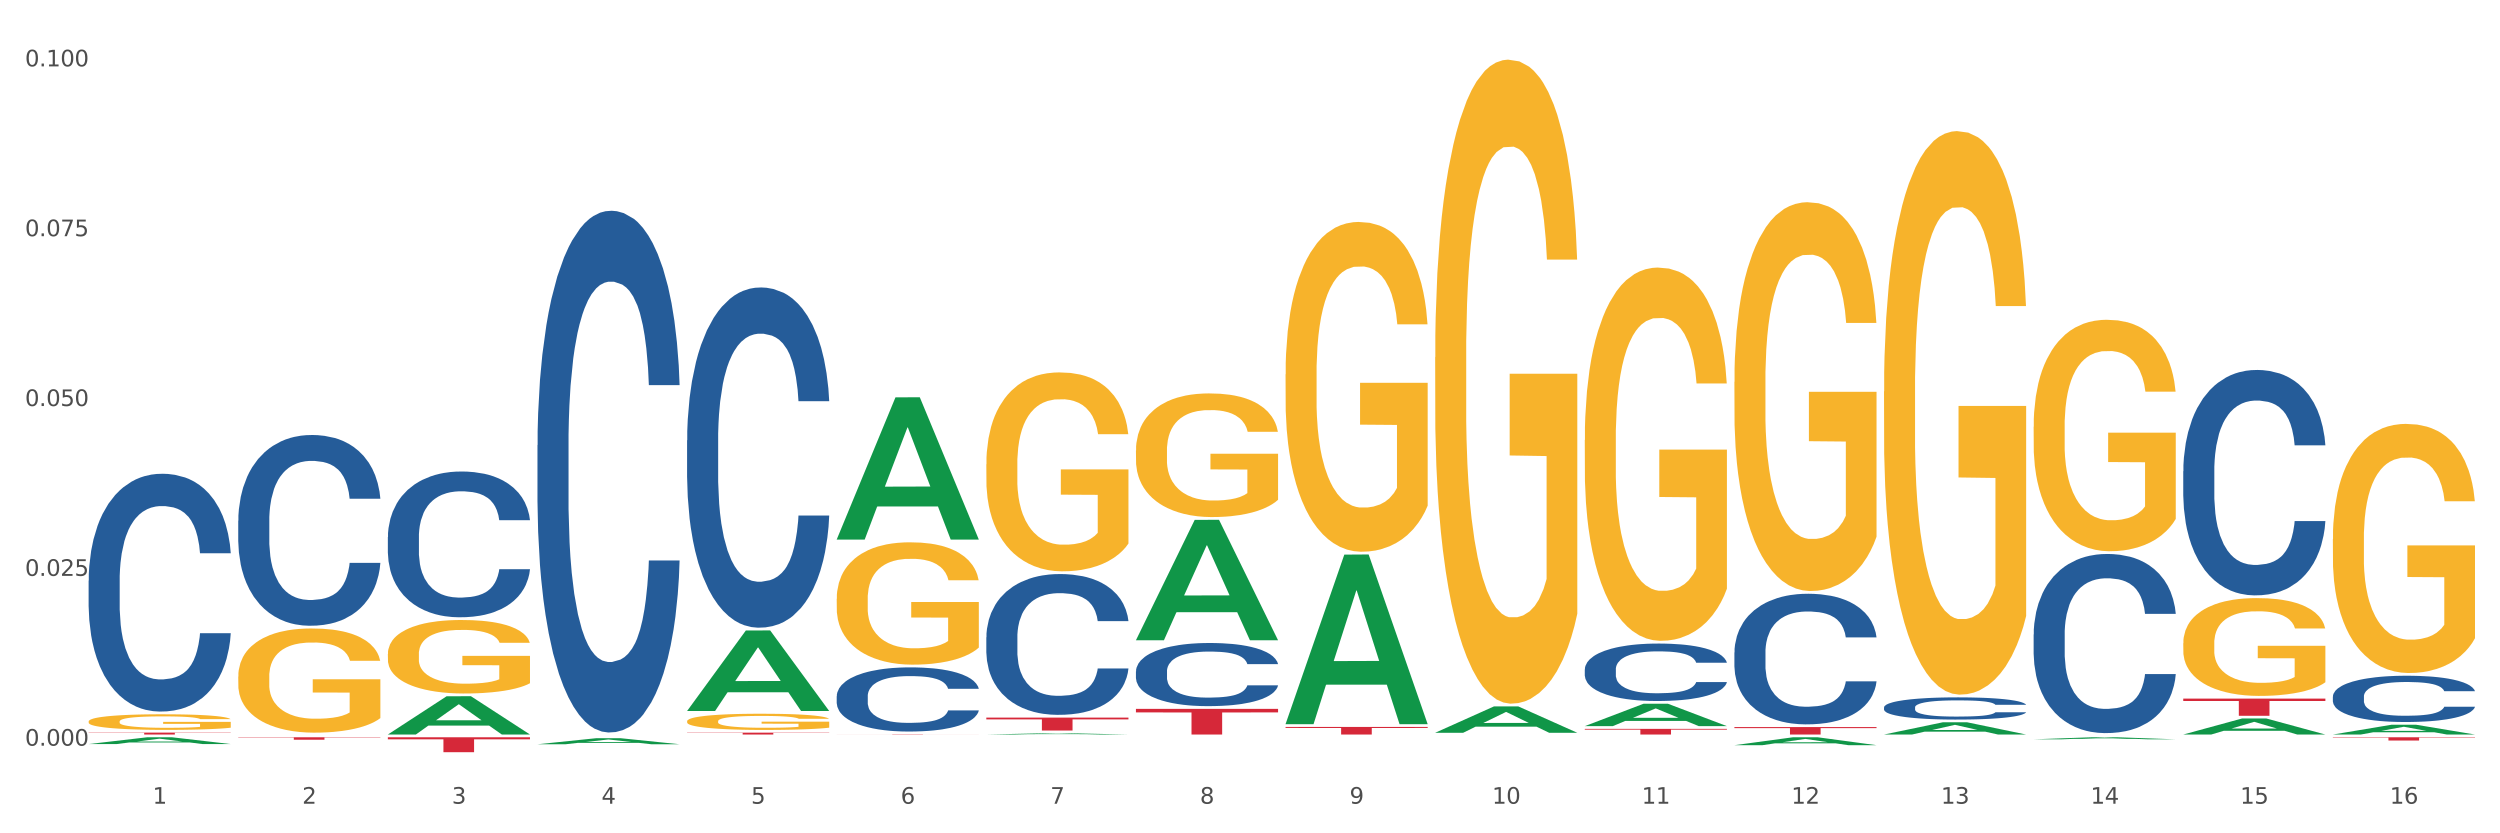 <?xml version="1.0" encoding="utf-8" standalone="no"?>
<!DOCTYPE svg PUBLIC "-//W3C//DTD SVG 1.1//EN"
  "http://www.w3.org/Graphics/SVG/1.1/DTD/svg11.dtd">
<svg xmlns:xlink="http://www.w3.org/1999/xlink" width="1080pt" height="360pt" viewBox="0 0 1080 360" xmlns="http://www.w3.org/2000/svg" version="1.1">
 <rect x="0" y="0" width="1080" height="360" fill="#333333" stroke="none"/>
 <defs>
  <style type="text/css">*{stroke-linejoin: round; stroke-linecap: butt}</style>
 </defs>
 <g id="figure_1">
  <g id="patch_1">
   <path d="M 0 360 
L 1080 360 
L 1080 0 
L 0 0 
z
" style="fill: #ffffff; stroke: #ffffff; stroke-linejoin: miter"/>
  </g>
  <g id="axes_1">
   <g id="matplotlib.axis_1">
    <g id="xtick_1">
     <g id="text_1">
      <!-- 1 -->
      <g style="fill: #4d4d4d" transform="translate(65.93 347.204) scale(0.096 -0.096)">
       <defs>
        <path id="DejaVuSans-31" d="M 794 531 
L 1825 531 
L 1825 4091 
L 703 3866 
L 703 4441 
L 1819 4666 
L 2450 4666 
L 2450 531 
L 3481 531 
L 3481 0 
L 794 0 
L 794 531 
z
" transform="scale(0.016)"/>
       </defs>
       <use xlink:href="#DejaVuSans-31"/>
      </g>
     </g>
    </g>
    <g id="xtick_2">
     <g id="text_2">
      <!-- 2 -->
      <g style="fill: #4d4d4d" transform="translate(130.565 347.204) scale(0.096 -0.096)">
       <defs>
        <path id="DejaVuSans-32" d="M 1228 531 
L 3431 531 
L 3431 0 
L 469 0 
L 469 531 
Q 828 903 1448 1529 
Q 2069 2156 2228 2338 
Q 2531 2678 2651 2914 
Q 2772 3150 2772 3378 
Q 2772 3750 2511 3984 
Q 2250 4219 1831 4219 
Q 1534 4219 1204 4116 
Q 875 4013 500 3803 
L 500 4441 
Q 881 4594 1212 4672 
Q 1544 4750 1819 4750 
Q 2544 4750 2975 4387 
Q 3406 4025 3406 3419 
Q 3406 3131 3298 2873 
Q 3191 2616 2906 2266 
Q 2828 2175 2409 1742 
Q 1991 1309 1228 531 
z
" transform="scale(0.016)"/>
       </defs>
       <use xlink:href="#DejaVuSans-32"/>
      </g>
     </g>
    </g>
    <g id="xtick_3">
     <g id="text_3">
      <!-- 3 -->
      <g style="fill: #4d4d4d" transform="translate(195.199 347.204) scale(0.096 -0.096)">
       <defs>
        <path id="DejaVuSans-33" d="M 2597 2516 
Q 3050 2419 3304 2112 
Q 3559 1806 3559 1356 
Q 3559 666 3084 287 
Q 2609 -91 1734 -91 
Q 1441 -91 1130 -33 
Q 819 25 488 141 
L 488 750 
Q 750 597 1062 519 
Q 1375 441 1716 441 
Q 2309 441 2620 675 
Q 2931 909 2931 1356 
Q 2931 1769 2642 2001 
Q 2353 2234 1838 2234 
L 1294 2234 
L 1294 2753 
L 1863 2753 
Q 2328 2753 2575 2939 
Q 2822 3125 2822 3475 
Q 2822 3834 2567 4026 
Q 2313 4219 1838 4219 
Q 1578 4219 1281 4162 
Q 984 4106 628 3988 
L 628 4550 
Q 988 4650 1302 4700 
Q 1616 4750 1894 4750 
Q 2613 4750 3031 4423 
Q 3450 4097 3450 3541 
Q 3450 3153 3228 2886 
Q 3006 2619 2597 2516 
z
" transform="scale(0.016)"/>
       </defs>
       <use xlink:href="#DejaVuSans-33"/>
      </g>
     </g>
    </g>
    <g id="xtick_4">
     <g id="text_4">
      <!-- 4 -->
      <g style="fill: #4d4d4d" transform="translate(259.833 347.204) scale(0.096 -0.096)">
       <defs>
        <path id="DejaVuSans-34" d="M 2419 4116 
L 825 1625 
L 2419 1625 
L 2419 4116 
z
M 2253 4666 
L 3047 4666 
L 3047 1625 
L 3713 1625 
L 3713 1100 
L 3047 1100 
L 3047 0 
L 2419 0 
L 2419 1100 
L 313 1100 
L 313 1709 
L 2253 4666 
z
" transform="scale(0.016)"/>
       </defs>
       <use xlink:href="#DejaVuSans-34"/>
      </g>
     </g>
    </g>
    <g id="xtick_5">
     <g id="text_5">
      <!-- 5 -->
      <g style="fill: #4d4d4d" transform="translate(324.467 347.204) scale(0.096 -0.096)">
       <defs>
        <path id="DejaVuSans-35" d="M 691 4666 
L 3169 4666 
L 3169 4134 
L 1269 4134 
L 1269 2991 
Q 1406 3038 1543 3061 
Q 1681 3084 1819 3084 
Q 2600 3084 3056 2656 
Q 3513 2228 3513 1497 
Q 3513 744 3044 326 
Q 2575 -91 1722 -91 
Q 1428 -91 1123 -41 
Q 819 9 494 109 
L 494 744 
Q 775 591 1075 516 
Q 1375 441 1709 441 
Q 2250 441 2565 725 
Q 2881 1009 2881 1497 
Q 2881 1984 2565 2268 
Q 2250 2553 1709 2553 
Q 1456 2553 1204 2497 
Q 953 2441 691 2322 
L 691 4666 
z
" transform="scale(0.016)"/>
       </defs>
       <use xlink:href="#DejaVuSans-35"/>
      </g>
     </g>
    </g>
    <g id="xtick_6">
     <g id="text_6">
      <!-- 6 -->
      <g style="fill: #4d4d4d" transform="translate(389.102 347.204) scale(0.096 -0.096)">
       <defs>
        <path id="DejaVuSans-36" d="M 2113 2584 
Q 1688 2584 1439 2293 
Q 1191 2003 1191 1497 
Q 1191 994 1439 701 
Q 1688 409 2113 409 
Q 2538 409 2786 701 
Q 3034 994 3034 1497 
Q 3034 2003 2786 2293 
Q 2538 2584 2113 2584 
z
M 3366 4563 
L 3366 3988 
Q 3128 4100 2886 4159 
Q 2644 4219 2406 4219 
Q 1781 4219 1451 3797 
Q 1122 3375 1075 2522 
Q 1259 2794 1537 2939 
Q 1816 3084 2150 3084 
Q 2853 3084 3261 2657 
Q 3669 2231 3669 1497 
Q 3669 778 3244 343 
Q 2819 -91 2113 -91 
Q 1303 -91 875 529 
Q 447 1150 447 2328 
Q 447 3434 972 4092 
Q 1497 4750 2381 4750 
Q 2619 4750 2861 4703 
Q 3103 4656 3366 4563 
z
" transform="scale(0.016)"/>
       </defs>
       <use xlink:href="#DejaVuSans-36"/>
      </g>
     </g>
    </g>
    <g id="xtick_7">
     <g id="text_7">
      <!-- 7 -->
      <g style="fill: #4d4d4d" transform="translate(453.736 347.204) scale(0.096 -0.096)">
       <defs>
        <path id="DejaVuSans-37" d="M 525 4666 
L 3525 4666 
L 3525 4397 
L 1831 0 
L 1172 0 
L 2766 4134 
L 525 4134 
L 525 4666 
z
" transform="scale(0.016)"/>
       </defs>
       <use xlink:href="#DejaVuSans-37"/>
      </g>
     </g>
    </g>
    <g id="xtick_8">
     <g id="text_8">
      <!-- 8 -->
      <g style="fill: #4d4d4d" transform="translate(518.37 347.204) scale(0.096 -0.096)">
       <defs>
        <path id="DejaVuSans-38" d="M 2034 2216 
Q 1584 2216 1326 1975 
Q 1069 1734 1069 1313 
Q 1069 891 1326 650 
Q 1584 409 2034 409 
Q 2484 409 2743 651 
Q 3003 894 3003 1313 
Q 3003 1734 2745 1975 
Q 2488 2216 2034 2216 
z
M 1403 2484 
Q 997 2584 770 2862 
Q 544 3141 544 3541 
Q 544 4100 942 4425 
Q 1341 4750 2034 4750 
Q 2731 4750 3128 4425 
Q 3525 4100 3525 3541 
Q 3525 3141 3298 2862 
Q 3072 2584 2669 2484 
Q 3125 2378 3379 2068 
Q 3634 1759 3634 1313 
Q 3634 634 3220 271 
Q 2806 -91 2034 -91 
Q 1263 -91 848 271 
Q 434 634 434 1313 
Q 434 1759 690 2068 
Q 947 2378 1403 2484 
z
M 1172 3481 
Q 1172 3119 1398 2916 
Q 1625 2713 2034 2713 
Q 2441 2713 2670 2916 
Q 2900 3119 2900 3481 
Q 2900 3844 2670 4047 
Q 2441 4250 2034 4250 
Q 1625 4250 1398 4047 
Q 1172 3844 1172 3481 
z
" transform="scale(0.016)"/>
       </defs>
       <use xlink:href="#DejaVuSans-38"/>
      </g>
     </g>
    </g>
    <g id="xtick_9">
     <g id="text_9">
      <!-- 9 -->
      <g style="fill: #4d4d4d" transform="translate(583.005 347.204) scale(0.096 -0.096)">
       <defs>
        <path id="DejaVuSans-39" d="M 703 97 
L 703 672 
Q 941 559 1184 500 
Q 1428 441 1663 441 
Q 2288 441 2617 861 
Q 2947 1281 2994 2138 
Q 2813 1869 2534 1725 
Q 2256 1581 1919 1581 
Q 1219 1581 811 2004 
Q 403 2428 403 3163 
Q 403 3881 828 4315 
Q 1253 4750 1959 4750 
Q 2769 4750 3195 4129 
Q 3622 3509 3622 2328 
Q 3622 1225 3098 567 
Q 2575 -91 1691 -91 
Q 1453 -91 1209 -44 
Q 966 3 703 97 
z
M 1959 2075 
Q 2384 2075 2632 2365 
Q 2881 2656 2881 3163 
Q 2881 3666 2632 3958 
Q 2384 4250 1959 4250 
Q 1534 4250 1286 3958 
Q 1038 3666 1038 3163 
Q 1038 2656 1286 2365 
Q 1534 2075 1959 2075 
z
" transform="scale(0.016)"/>
       </defs>
       <use xlink:href="#DejaVuSans-39"/>
      </g>
     </g>
    </g>
    <g id="xtick_10">
     <g id="text_10">
      <!-- 10 -->
      <g style="fill: #4d4d4d" transform="translate(644.585 347.204) scale(0.096 -0.096)">
       <defs>
        <path id="DejaVuSans-30" d="M 2034 4250 
Q 1547 4250 1301 3770 
Q 1056 3291 1056 2328 
Q 1056 1369 1301 889 
Q 1547 409 2034 409 
Q 2525 409 2770 889 
Q 3016 1369 3016 2328 
Q 3016 3291 2770 3770 
Q 2525 4250 2034 4250 
z
M 2034 4750 
Q 2819 4750 3233 4129 
Q 3647 3509 3647 2328 
Q 3647 1150 3233 529 
Q 2819 -91 2034 -91 
Q 1250 -91 836 529 
Q 422 1150 422 2328 
Q 422 3509 836 4129 
Q 1250 4750 2034 4750 
z
" transform="scale(0.016)"/>
       </defs>
       <use xlink:href="#DejaVuSans-31"/>
       <use xlink:href="#DejaVuSans-30" transform="translate(63.623 0)"/>
      </g>
     </g>
    </g>
    <g id="xtick_11">
     <g id="text_11">
      <!-- 11 -->
      <g style="fill: #4d4d4d" transform="translate(709.219 347.204) scale(0.096 -0.096)">
       <use xlink:href="#DejaVuSans-31"/>
       <use xlink:href="#DejaVuSans-31" transform="translate(63.623 0)"/>
      </g>
     </g>
    </g>
    <g id="xtick_12">
     <g id="text_12">
      <!-- 12 -->
      <g style="fill: #4d4d4d" transform="translate(773.854 347.204) scale(0.096 -0.096)">
       <use xlink:href="#DejaVuSans-31"/>
       <use xlink:href="#DejaVuSans-32" transform="translate(63.623 0)"/>
      </g>
     </g>
    </g>
    <g id="xtick_13">
     <g id="text_13">
      <!-- 13 -->
      <g style="fill: #4d4d4d" transform="translate(838.488 347.204) scale(0.096 -0.096)">
       <use xlink:href="#DejaVuSans-31"/>
       <use xlink:href="#DejaVuSans-33" transform="translate(63.623 0)"/>
      </g>
     </g>
    </g>
    <g id="xtick_14">
     <g id="text_14">
      <!-- 14 -->
      <g style="fill: #4d4d4d" transform="translate(903.122 347.204) scale(0.096 -0.096)">
       <use xlink:href="#DejaVuSans-31"/>
       <use xlink:href="#DejaVuSans-34" transform="translate(63.623 0)"/>
      </g>
     </g>
    </g>
    <g id="xtick_15">
     <g id="text_15">
      <!-- 15 -->
      <g style="fill: #4d4d4d" transform="translate(967.756 347.204) scale(0.096 -0.096)">
       <use xlink:href="#DejaVuSans-31"/>
       <use xlink:href="#DejaVuSans-35" transform="translate(63.623 0)"/>
      </g>
     </g>
    </g>
    <g id="xtick_16">
     <g id="text_16">
      <!-- 16 -->
      <g style="fill: #4d4d4d" transform="translate(1032.391 347.204) scale(0.096 -0.096)">
       <use xlink:href="#DejaVuSans-31"/>
       <use xlink:href="#DejaVuSans-36" transform="translate(63.623 0)"/>
      </g>
     </g>
    </g>
    <g id="xtick_17"/>
    <g id="xtick_18"/>
    <g id="xtick_19"/>
    <g id="xtick_20"/>
    <g id="xtick_21"/>
    <g id="xtick_22"/>
    <g id="xtick_23"/>
    <g id="xtick_24"/>
    <g id="xtick_25"/>
    <g id="xtick_26"/>
    <g id="xtick_27"/>
    <g id="xtick_28"/>
    <g id="xtick_29"/>
    <g id="xtick_30"/>
    <g id="xtick_31"/>
   </g>
   <g id="matplotlib.axis_2">
    <g id="ytick_1">
     <g id="text_17">
      <!-- 0.000 -->
      <g style="fill: #4d4d4d" transform="translate(10.8 322.136) scale(0.096 -0.096)">
       <defs>
        <path id="DejaVuSans-2e" d="M 684 794 
L 1344 794 
L 1344 0 
L 684 0 
L 684 794 
z
" transform="scale(0.016)"/>
       </defs>
       <use xlink:href="#DejaVuSans-30"/>
       <use xlink:href="#DejaVuSans-2e" transform="translate(63.623 0)"/>
       <use xlink:href="#DejaVuSans-30" transform="translate(95.41 0)"/>
       <use xlink:href="#DejaVuSans-30" transform="translate(159.033 0)"/>
       <use xlink:href="#DejaVuSans-30" transform="translate(222.656 0)"/>
      </g>
     </g>
    </g>
    <g id="ytick_2">
     <g id="text_18">
      <!-- 0.025 -->
      <g style="fill: #4d4d4d" transform="translate(10.8 248.771) scale(0.096 -0.096)">
       <use xlink:href="#DejaVuSans-30"/>
       <use xlink:href="#DejaVuSans-2e" transform="translate(63.623 0)"/>
       <use xlink:href="#DejaVuSans-30" transform="translate(95.41 0)"/>
       <use xlink:href="#DejaVuSans-32" transform="translate(159.033 0)"/>
       <use xlink:href="#DejaVuSans-35" transform="translate(222.656 0)"/>
      </g>
     </g>
    </g>
    <g id="ytick_3">
     <g id="text_19">
      <!-- 0.050 -->
      <g style="fill: #4d4d4d" transform="translate(10.8 175.406) scale(0.096 -0.096)">
       <use xlink:href="#DejaVuSans-30"/>
       <use xlink:href="#DejaVuSans-2e" transform="translate(63.623 0)"/>
       <use xlink:href="#DejaVuSans-30" transform="translate(95.41 0)"/>
       <use xlink:href="#DejaVuSans-35" transform="translate(159.033 0)"/>
       <use xlink:href="#DejaVuSans-30" transform="translate(222.656 0)"/>
      </g>
     </g>
    </g>
    <g id="ytick_4">
     <g id="text_20">
      <!-- 0.075 -->
      <g style="fill: #4d4d4d" transform="translate(10.8 102.041) scale(0.096 -0.096)">
       <use xlink:href="#DejaVuSans-30"/>
       <use xlink:href="#DejaVuSans-2e" transform="translate(63.623 0)"/>
       <use xlink:href="#DejaVuSans-30" transform="translate(95.41 0)"/>
       <use xlink:href="#DejaVuSans-37" transform="translate(159.033 0)"/>
       <use xlink:href="#DejaVuSans-35" transform="translate(222.656 0)"/>
      </g>
     </g>
    </g>
    <g id="ytick_5">
     <g id="text_21">
      <!-- 0.100 -->
      <g style="fill: #4d4d4d" transform="translate(10.8 28.675) scale(0.096 -0.096)">
       <use xlink:href="#DejaVuSans-30"/>
       <use xlink:href="#DejaVuSans-2e" transform="translate(63.623 0)"/>
       <use xlink:href="#DejaVuSans-31" transform="translate(95.41 0)"/>
       <use xlink:href="#DejaVuSans-30" transform="translate(159.033 0)"/>
       <use xlink:href="#DejaVuSans-30" transform="translate(222.656 0)"/>
      </g>
     </g>
    </g>
    <g id="ytick_6"/>
    <g id="ytick_7"/>
    <g id="ytick_8"/>
    <g id="ytick_9"/>
   </g>
   <g id="PolyCollection_1">
    <path d="M 38.283 321.433 
L 38.346 321.431 
L 63.667 318.492 
L 74.175 318.489 
L 99.686 321.439 
L 87.532 321.439 
L 82.024 320.752 
L 55.881 320.752 
L 55.691 320.763 
L 50.374 321.439 
L 38.283 321.439 
L 38.283 321.433 
L 59.173 320.342 
L 78.733 320.339 
L 69.048 319.118 
L 68.921 319.112 
L 68.794 319.121 
L 59.109 320.339 
L 59.173 320.342 
L 38.283 321.433 
z
" clip-path="url(#p227df5a00b)" style="fill: #109648"/>
    <path d="M 296.82 316.505 
L 358.223 316.505 
L 358.223 316.618 
L 334.069 316.618 
L 334.069 317.318 
L 320.828 317.318 
L 320.828 316.618 
L 296.82 316.618 
L 296.82 316.505 
L 296.82 316.505 
z
" clip-path="url(#p227df5a00b)" style="fill: #d62839"/>
    <path d="M 361.454 317.198 
L 422.857 317.198 
L 422.857 317.215 
L 398.703 317.215 
L 398.703 317.318 
L 385.463 317.318 
L 385.463 317.215 
L 361.454 317.215 
L 361.454 317.198 
L 361.454 317.198 
z
" clip-path="url(#p227df5a00b)" style="fill: #d62839"/>
    <path d="M 426.089 309.99 
L 487.491 309.99 
L 487.491 310.768 
L 463.338 310.773 
L 463.338 315.586 
L 450.097 315.586 
L 450.097 310.773 
L 426.089 310.768 
L 426.089 309.995 
L 426.089 309.99 
z
" clip-path="url(#p227df5a00b)" style="fill: #d62839"/>
    <path d="M 490.723 306.224 
L 552.126 306.224 
L 552.126 307.766 
L 527.972 307.776 
L 527.972 317.318 
L 514.731 317.318 
L 514.731 307.776 
L 490.723 307.766 
L 490.723 306.235 
L 490.723 306.224 
z
" clip-path="url(#p227df5a00b)" style="fill: #d62839"/>
    <path d="M 555.357 314.023 
L 616.76 314.023 
L 616.76 314.481 
L 592.606 314.484 
L 592.606 317.318 
L 579.365 317.318 
L 579.365 314.484 
L 555.357 314.481 
L 555.357 314.026 
L 555.357 314.023 
z
" clip-path="url(#p227df5a00b)" style="fill: #d62839"/>
    <path d="M 684.626 314.865 
L 746.029 314.865 
L 746.029 315.206 
L 721.875 315.208 
L 721.875 317.318 
L 708.634 317.318 
L 708.634 315.208 
L 684.626 315.206 
L 684.626 314.867 
L 684.626 314.865 
z
" clip-path="url(#p227df5a00b)" style="fill: #d62839"/>
    <path d="M 749.26 314.103 
L 810.663 314.103 
L 810.663 314.55 
L 786.509 314.553 
L 786.509 317.318 
L 773.268 317.318 
L 773.268 314.553 
L 749.26 314.55 
L 749.26 314.106 
L 749.26 314.103 
z
" clip-path="url(#p227df5a00b)" style="fill: #d62839"/>
    <path d="M 943.163 301.806 
L 1004.566 301.806 
L 1004.566 302.835 
L 980.412 302.842 
L 980.412 309.212 
L 967.171 309.212 
L 967.171 302.842 
L 943.163 302.835 
L 943.163 301.812 
L 943.163 301.806 
z
" clip-path="url(#p227df5a00b)" style="fill: #d62839"/>
    <path d="M 1007.797 318.489 
L 1069.2 318.489 
L 1069.2 318.685 
L 1045.046 318.686 
L 1045.046 319.9 
L 1031.806 319.9 
L 1031.806 318.686 
L 1007.797 318.685 
L 1007.797 318.49 
L 1007.797 318.489 
z
" clip-path="url(#p227df5a00b)" style="fill: #d62839"/>
    <path d="M 749.26 164.975 
L 749.333 164.821 
L 749.333 159.299 
L 749.478 154.543 
L 750.203 143.037 
L 751.29 133.526 
L 752.088 128.464 
L 752.885 124.322 
L 753.827 120.18 
L 754.987 115.884 
L 757.09 109.595 
L 758.395 106.373 
L 759.989 102.998 
L 762.889 98.089 
L 764.991 95.328 
L 767.166 93.027 
L 770.719 90.265 
L 773.038 89.038 
L 775.503 88.118 
L 778.475 87.504 
L 780.723 87.35 
L 785.652 87.811 
L 789.857 89.191 
L 791.887 90.265 
L 794.497 92.106 
L 795.874 93.333 
L 798.121 95.788 
L 800.441 99.009 
L 802.036 101.771 
L 804.428 106.987 
L 806.241 112.202 
L 807.908 118.646 
L 808.778 123.094 
L 809.43 127.236 
L 810.01 131.992 
L 810.59 139.509 
L 797.541 139.509 
L 797.034 134.14 
L 796.236 129.077 
L 795.077 124.168 
L 794.062 121.1 
L 792.322 117.265 
L 790.727 114.81 
L 789.06 112.97 
L 787.03 111.435 
L 785.435 110.668 
L 783.188 110.055 
L 778.765 110.208 
L 775.793 111.435 
L 773.763 112.97 
L 772.458 114.35 
L 771.298 115.884 
L 769.994 118.032 
L 768.471 121.254 
L 767.384 124.168 
L 766.296 127.85 
L 765.426 131.532 
L 764.629 135.827 
L 763.977 140.429 
L 763.469 145.185 
L 763.034 151.015 
L 762.672 160.679 
L 762.672 181.696 
L 762.817 186.452 
L 763.179 192.741 
L 763.614 197.497 
L 764.339 203.173 
L 764.991 207.008 
L 766.224 212.531 
L 767.601 217.133 
L 768.689 220.048 
L 769.776 222.502 
L 771.661 225.877 
L 773.763 228.639 
L 775.576 230.326 
L 778.04 231.86 
L 779.708 232.474 
L 781.158 232.781 
L 784.71 232.781 
L 787.247 232.32 
L 790.074 231.247 
L 792.249 229.866 
L 794.062 228.178 
L 796.091 225.417 
L 797.396 222.809 
L 797.396 190.747 
L 781.448 190.594 
L 781.448 169.27 
L 810.663 169.27 
L 810.663 231.86 
L 809.43 235.082 
L 808.053 237.997 
L 806.603 240.604 
L 804.428 243.826 
L 801.819 246.894 
L 799.499 249.042 
L 797.034 250.883 
L 794.134 252.57 
L 790.364 254.104 
L 788.045 254.718 
L 785.145 255.178 
L 781.738 255.332 
L 778.765 255.025 
L 775.866 254.258 
L 772.821 252.877 
L 769.849 250.883 
L 767.601 248.888 
L 765.354 246.434 
L 762.962 243.212 
L 761.077 240.144 
L 759.627 237.383 
L 758.032 233.855 
L 756.292 229.252 
L 754.987 225.11 
L 753.827 220.815 
L 752.595 215.292 
L 751.725 210.537 
L 750.855 204.554 
L 750.348 200.105 
L 749.768 193.202 
L 749.333 183.537 
L 749.26 164.975 
z
" clip-path="url(#p227df5a00b)" style="fill: #f7b32b"/>
    <path d="M 684.626 190.101 
L 684.698 189.953 
L 684.698 184.651 
L 684.843 180.086 
L 685.568 169.041 
L 686.656 159.91 
L 687.453 155.05 
L 688.251 151.074 
L 689.193 147.097 
L 690.353 142.974 
L 692.455 136.935 
L 693.76 133.843 
L 695.355 130.603 
L 698.255 125.89 
L 700.357 123.239 
L 702.532 121.03 
L 706.084 118.379 
L 708.404 117.201 
L 710.869 116.317 
L 713.841 115.728 
L 716.088 115.581 
L 721.018 116.023 
L 725.223 117.348 
L 727.253 118.379 
L 729.862 120.146 
L 731.24 121.325 
L 733.487 123.681 
L 735.807 126.774 
L 737.402 129.425 
L 739.794 134.432 
L 741.606 139.439 
L 743.274 145.624 
L 744.144 149.895 
L 744.796 153.872 
L 745.376 158.437 
L 745.956 165.653 
L 732.907 165.653 
L 732.4 160.499 
L 731.602 155.639 
L 730.442 150.926 
L 729.427 147.981 
L 727.687 144.299 
L 726.093 141.943 
L 724.425 140.175 
L 722.395 138.703 
L 720.801 137.966 
L 718.553 137.377 
L 714.131 137.525 
L 711.159 138.703 
L 709.129 140.175 
L 707.824 141.501 
L 706.664 142.974 
L 705.359 145.035 
L 703.837 148.128 
L 702.749 150.926 
L 701.662 154.461 
L 700.792 157.995 
L 699.995 162.119 
L 699.342 166.537 
L 698.835 171.102 
L 698.4 176.699 
L 698.037 185.977 
L 698.037 206.153 
L 698.182 210.719 
L 698.545 216.757 
L 698.98 221.322 
L 699.705 226.771 
L 700.357 230.453 
L 701.59 235.755 
L 702.967 240.173 
L 704.054 242.971 
L 705.142 245.327 
L 707.027 248.567 
L 709.129 251.218 
L 710.941 252.838 
L 713.406 254.311 
L 715.074 254.9 
L 716.523 255.195 
L 720.076 255.195 
L 722.613 254.753 
L 725.44 253.722 
L 727.615 252.397 
L 729.427 250.777 
L 731.457 248.126 
L 732.762 245.622 
L 732.762 214.842 
L 716.813 214.695 
L 716.813 194.224 
L 746.029 194.224 
L 746.029 254.311 
L 744.796 257.404 
L 743.419 260.202 
L 741.969 262.706 
L 739.794 265.798 
L 737.184 268.744 
L 734.864 270.805 
L 732.4 272.573 
L 729.5 274.193 
L 725.73 275.665 
L 723.41 276.255 
L 720.511 276.696 
L 717.103 276.844 
L 714.131 276.549 
L 711.231 275.813 
L 708.187 274.487 
L 705.214 272.573 
L 702.967 270.658 
L 700.72 268.302 
L 698.327 265.209 
L 696.442 262.264 
L 694.993 259.613 
L 693.398 256.226 
L 691.658 251.807 
L 690.353 247.831 
L 689.193 243.707 
L 687.961 238.406 
L 687.091 233.84 
L 686.221 228.097 
L 685.713 223.826 
L 685.133 217.199 
L 684.698 207.92 
L 684.626 190.101 
z
" clip-path="url(#p227df5a00b)" style="fill: #f7b32b"/>
    <path d="M 619.992 154.33 
L 620.064 154.076 
L 620.064 144.929 
L 620.209 137.052 
L 620.934 117.995 
L 622.021 102.241 
L 622.819 93.856 
L 623.616 86.996 
L 624.559 80.135 
L 625.719 73.021 
L 627.821 62.603 
L 629.126 57.267 
L 630.721 51.677 
L 633.621 43.546 
L 635.723 38.972 
L 637.898 35.161 
L 641.45 30.587 
L 643.77 28.555 
L 646.235 27.03 
L 649.207 26.014 
L 651.454 25.759 
L 656.384 26.522 
L 660.588 28.809 
L 662.618 30.587 
L 665.228 33.636 
L 666.605 35.669 
L 668.853 39.735 
L 671.173 45.071 
L 672.767 49.644 
L 675.16 58.283 
L 676.972 66.923 
L 678.639 77.594 
L 679.509 84.963 
L 680.162 91.824 
L 680.742 99.7 
L 681.322 112.151 
L 668.273 112.151 
L 667.765 103.258 
L 666.968 94.873 
L 665.808 86.742 
L 664.793 81.66 
L 663.053 75.308 
L 661.458 71.242 
L 659.791 68.193 
L 657.761 65.652 
L 656.166 64.382 
L 653.919 63.365 
L 649.497 63.619 
L 646.525 65.652 
L 644.495 68.193 
L 643.19 70.48 
L 642.03 73.021 
L 640.725 76.578 
L 639.203 81.914 
L 638.115 86.742 
L 637.028 92.84 
L 636.158 98.938 
L 635.36 106.053 
L 634.708 113.676 
L 634.201 121.552 
L 633.766 131.208 
L 633.403 147.216 
L 633.403 182.026 
L 633.548 189.903 
L 633.911 200.321 
L 634.346 208.198 
L 635.07 217.599 
L 635.723 223.952 
L 636.955 233.099 
L 638.333 240.722 
L 639.42 245.55 
L 640.508 249.615 
L 642.392 255.205 
L 644.495 259.779 
L 646.307 262.574 
L 648.772 265.115 
L 650.439 266.131 
L 651.889 266.639 
L 655.441 266.639 
L 657.979 265.877 
L 660.806 264.098 
L 662.981 261.812 
L 664.793 259.017 
L 666.823 254.443 
L 668.128 250.123 
L 668.128 197.018 
L 652.179 196.764 
L 652.179 161.445 
L 681.394 161.445 
L 681.394 265.115 
L 680.162 270.451 
L 678.784 275.278 
L 677.335 279.598 
L 675.16 284.934 
L 672.55 290.016 
L 670.23 293.573 
L 667.765 296.622 
L 664.866 299.417 
L 661.096 301.958 
L 658.776 302.975 
L 655.876 303.737 
L 652.469 303.991 
L 649.497 303.483 
L 646.597 302.212 
L 643.552 299.925 
L 640.58 296.622 
L 638.333 293.319 
L 636.085 289.254 
L 633.693 283.918 
L 631.808 278.836 
L 630.358 274.262 
L 628.763 268.418 
L 627.024 260.795 
L 625.719 253.935 
L 624.559 246.82 
L 623.326 237.673 
L 622.456 229.796 
L 621.587 219.886 
L 621.079 212.518 
L 620.499 201.083 
L 620.064 185.076 
L 619.992 154.33 
z
" clip-path="url(#p227df5a00b)" style="fill: #f7b32b"/>
    <path d="M 555.357 161.715 
L 555.43 161.585 
L 555.43 156.9 
L 555.575 152.867 
L 556.3 143.108 
L 557.387 135.041 
L 558.185 130.747 
L 558.982 127.233 
L 559.924 123.72 
L 561.084 120.077 
L 563.187 114.742 
L 564.492 112.01 
L 566.086 109.147 
L 568.986 104.983 
L 571.089 102.641 
L 573.263 100.689 
L 576.816 98.347 
L 579.135 97.306 
L 581.6 96.526 
L 584.573 96.005 
L 586.82 95.875 
L 591.749 96.265 
L 595.954 97.437 
L 597.984 98.347 
L 600.594 99.909 
L 601.971 100.95 
L 604.218 103.032 
L 606.538 105.764 
L 608.133 108.106 
L 610.525 112.53 
L 612.338 116.954 
L 614.005 122.419 
L 614.875 126.193 
L 615.528 129.706 
L 616.107 133.739 
L 616.687 140.115 
L 603.638 140.115 
L 603.131 135.561 
L 602.334 131.267 
L 601.174 127.103 
L 600.159 124.501 
L 598.419 121.248 
L 596.824 119.166 
L 595.157 117.605 
L 593.127 116.304 
L 591.532 115.653 
L 589.285 115.133 
L 584.862 115.263 
L 581.89 116.304 
L 579.86 117.605 
L 578.555 118.776 
L 577.396 120.077 
L 576.091 121.899 
L 574.568 124.631 
L 573.481 127.103 
L 572.393 130.226 
L 571.524 133.349 
L 570.726 136.992 
L 570.074 140.896 
L 569.566 144.929 
L 569.131 149.874 
L 568.769 158.071 
L 568.769 175.897 
L 568.914 179.931 
L 569.276 185.266 
L 569.711 189.3 
L 570.436 194.114 
L 571.089 197.367 
L 572.321 202.051 
L 573.698 205.955 
L 574.786 208.427 
L 575.873 210.509 
L 577.758 213.371 
L 579.86 215.713 
L 581.673 217.145 
L 584.138 218.446 
L 585.805 218.966 
L 587.255 219.227 
L 590.807 219.227 
L 593.344 218.836 
L 596.172 217.925 
L 598.346 216.754 
L 600.159 215.323 
L 602.189 212.981 
L 603.494 210.769 
L 603.494 183.574 
L 587.545 183.444 
L 587.545 165.358 
L 616.76 165.358 
L 616.76 218.446 
L 615.528 221.178 
L 614.15 223.651 
L 612.7 225.863 
L 610.525 228.595 
L 607.916 231.197 
L 605.596 233.019 
L 603.131 234.581 
L 600.231 236.012 
L 596.462 237.313 
L 594.142 237.833 
L 591.242 238.224 
L 587.835 238.354 
L 584.862 238.094 
L 581.963 237.443 
L 578.918 236.272 
L 575.946 234.581 
L 573.698 232.889 
L 571.451 230.807 
L 569.059 228.075 
L 567.174 225.472 
L 565.724 223.13 
L 564.129 220.137 
L 562.389 216.234 
L 561.084 212.721 
L 559.924 209.077 
L 558.692 204.393 
L 557.822 200.36 
L 556.952 195.285 
L 556.445 191.512 
L 555.865 185.656 
L 555.43 177.459 
L 555.357 161.715 
z
" clip-path="url(#p227df5a00b)" style="fill: #f7b32b"/>
    <path d="M 490.723 194.639 
L 490.796 194.59 
L 490.796 192.834 
L 490.941 191.322 
L 491.665 187.663 
L 492.753 184.638 
L 493.55 183.028 
L 494.348 181.711 
L 495.29 180.394 
L 496.45 179.028 
L 498.552 177.027 
L 499.857 176.003 
L 501.452 174.93 
L 504.352 173.368 
L 506.454 172.49 
L 508.629 171.759 
L 512.181 170.88 
L 514.501 170.49 
L 516.966 170.197 
L 519.938 170.002 
L 522.186 169.953 
L 527.115 170.1 
L 531.32 170.539 
L 533.35 170.88 
L 535.959 171.466 
L 537.337 171.856 
L 539.584 172.637 
L 541.904 173.661 
L 543.499 174.539 
L 545.891 176.198 
L 547.703 177.857 
L 549.371 179.906 
L 550.241 181.321 
L 550.893 182.638 
L 551.473 184.15 
L 552.053 186.541 
L 539.004 186.541 
L 538.497 184.833 
L 537.699 183.223 
L 536.539 181.662 
L 535.524 180.686 
L 533.785 179.467 
L 532.19 178.686 
L 530.522 178.101 
L 528.493 177.613 
L 526.898 177.369 
L 524.65 177.174 
L 520.228 177.223 
L 517.256 177.613 
L 515.226 178.101 
L 513.921 178.54 
L 512.761 179.028 
L 511.456 179.711 
L 509.934 180.735 
L 508.847 181.662 
L 507.759 182.833 
L 506.889 184.004 
L 506.092 185.37 
L 505.439 186.833 
L 504.932 188.346 
L 504.497 190.2 
L 504.134 193.273 
L 504.134 199.957 
L 504.279 201.469 
L 504.642 203.469 
L 505.077 204.982 
L 505.802 206.787 
L 506.454 208.007 
L 507.687 209.763 
L 509.064 211.226 
L 510.152 212.153 
L 511.239 212.934 
L 513.124 214.007 
L 515.226 214.885 
L 517.038 215.422 
L 519.503 215.91 
L 521.171 216.105 
L 522.621 216.203 
L 526.173 216.203 
L 528.71 216.056 
L 531.537 215.715 
L 533.712 215.276 
L 535.524 214.739 
L 537.554 213.861 
L 538.859 213.032 
L 538.859 202.835 
L 522.91 202.786 
L 522.91 196.005 
L 552.126 196.005 
L 552.126 215.91 
L 550.893 216.934 
L 549.516 217.861 
L 548.066 218.691 
L 545.891 219.715 
L 543.281 220.691 
L 540.962 221.374 
L 538.497 221.959 
L 535.597 222.496 
L 531.827 222.984 
L 529.507 223.179 
L 526.608 223.325 
L 523.2 223.374 
L 520.228 223.277 
L 517.328 223.033 
L 514.284 222.594 
L 511.311 221.959 
L 509.064 221.325 
L 506.817 220.545 
L 504.424 219.52 
L 502.54 218.544 
L 501.09 217.666 
L 499.495 216.544 
L 497.755 215.081 
L 496.45 213.763 
L 495.29 212.397 
L 494.058 210.641 
L 493.188 209.129 
L 492.318 207.226 
L 491.81 205.811 
L 491.231 203.616 
L 490.796 200.542 
L 490.723 194.639 
z
" clip-path="url(#p227df5a00b)" style="fill: #f7b32b"/>
    <path d="M 426.089 200.588 
L 426.161 200.51 
L 426.161 197.685 
L 426.306 195.252 
L 427.031 189.365 
L 428.119 184.499 
L 428.916 181.909 
L 429.713 179.79 
L 430.656 177.671 
L 431.816 175.474 
L 433.918 172.256 
L 435.223 170.608 
L 436.818 168.881 
L 439.718 166.37 
L 441.82 164.957 
L 443.995 163.78 
L 447.547 162.367 
L 449.867 161.739 
L 452.332 161.268 
L 455.304 160.954 
L 457.551 160.876 
L 462.481 161.111 
L 466.686 161.818 
L 468.715 162.367 
L 471.325 163.309 
L 472.703 163.937 
L 474.95 165.193 
L 477.27 166.841 
L 478.865 168.253 
L 481.257 170.922 
L 483.069 173.59 
L 484.737 176.887 
L 485.606 179.163 
L 486.259 181.282 
L 486.839 183.715 
L 487.419 187.56 
L 474.37 187.56 
L 473.862 184.813 
L 473.065 182.223 
L 471.905 179.712 
L 470.89 178.142 
L 469.15 176.18 
L 467.555 174.924 
L 465.888 173.983 
L 463.858 173.198 
L 462.263 172.805 
L 460.016 172.491 
L 455.594 172.57 
L 452.622 173.198 
L 450.592 173.983 
L 449.287 174.689 
L 448.127 175.474 
L 446.822 176.573 
L 445.3 178.221 
L 444.212 179.712 
L 443.125 181.596 
L 442.255 183.479 
L 441.458 185.677 
L 440.805 188.031 
L 440.298 190.464 
L 439.863 193.446 
L 439.5 198.391 
L 439.5 209.143 
L 439.645 211.576 
L 440.008 214.794 
L 440.443 217.227 
L 441.168 220.131 
L 441.82 222.093 
L 443.052 224.918 
L 444.43 227.273 
L 445.517 228.764 
L 446.605 230.02 
L 448.489 231.746 
L 450.592 233.159 
L 452.404 234.022 
L 454.869 234.807 
L 456.536 235.121 
L 457.986 235.278 
L 461.538 235.278 
L 464.076 235.043 
L 466.903 234.493 
L 469.078 233.787 
L 470.89 232.924 
L 472.92 231.511 
L 474.225 230.177 
L 474.225 213.774 
L 458.276 213.695 
L 458.276 202.786 
L 487.491 202.786 
L 487.491 234.807 
L 486.259 236.455 
L 484.882 237.947 
L 483.432 239.281 
L 481.257 240.929 
L 478.647 242.499 
L 476.327 243.597 
L 473.862 244.539 
L 470.963 245.402 
L 467.193 246.187 
L 464.873 246.501 
L 461.973 246.737 
L 458.566 246.815 
L 455.594 246.658 
L 452.694 246.266 
L 449.649 245.559 
L 446.677 244.539 
L 444.43 243.519 
L 442.182 242.263 
L 439.79 240.615 
L 437.905 239.045 
L 436.455 237.633 
L 434.861 235.827 
L 433.121 233.473 
L 431.816 231.354 
L 430.656 229.156 
L 429.424 226.331 
L 428.554 223.898 
L 427.684 220.837 
L 427.176 218.561 
L 426.596 215.029 
L 426.161 210.085 
L 426.089 200.588 
z
" clip-path="url(#p227df5a00b)" style="fill: #f7b32b"/>
    <path d="M 361.454 258.701 
L 361.527 258.653 
L 361.527 256.915 
L 361.672 255.419 
L 362.397 251.798 
L 363.484 248.805 
L 364.282 247.212 
L 365.079 245.908 
L 366.022 244.605 
L 367.182 243.253 
L 369.284 241.274 
L 370.589 240.26 
L 372.184 239.198 
L 375.083 237.653 
L 377.186 236.784 
L 379.361 236.06 
L 382.913 235.191 
L 385.233 234.805 
L 387.697 234.515 
L 390.67 234.322 
L 392.917 234.274 
L 397.847 234.419 
L 402.051 234.853 
L 404.081 235.191 
L 406.691 235.771 
L 408.068 236.157 
L 410.316 236.929 
L 412.635 237.943 
L 414.23 238.812 
L 416.623 240.453 
L 418.435 242.095 
L 420.102 244.122 
L 420.972 245.522 
L 421.625 246.826 
L 422.205 248.322 
L 422.785 250.688 
L 409.736 250.688 
L 409.228 248.998 
L 408.431 247.405 
L 407.271 245.86 
L 406.256 244.895 
L 404.516 243.688 
L 402.921 242.915 
L 401.254 242.336 
L 399.224 241.853 
L 397.629 241.612 
L 395.382 241.419 
L 390.96 241.467 
L 387.987 241.853 
L 385.958 242.336 
L 384.653 242.77 
L 383.493 243.253 
L 382.188 243.929 
L 380.665 244.943 
L 379.578 245.86 
L 378.491 247.019 
L 377.621 248.177 
L 376.823 249.529 
L 376.171 250.977 
L 375.663 252.474 
L 375.228 254.308 
L 374.866 257.35 
L 374.866 263.963 
L 375.011 265.46 
L 375.373 267.439 
L 375.808 268.936 
L 376.533 270.722 
L 377.186 271.929 
L 378.418 273.666 
L 379.796 275.115 
L 380.883 276.032 
L 381.97 276.804 
L 383.855 277.866 
L 385.958 278.735 
L 387.77 279.266 
L 390.235 279.749 
L 391.902 279.942 
L 393.352 280.039 
L 396.904 280.039 
L 399.441 279.894 
L 402.269 279.556 
L 404.444 279.122 
L 406.256 278.591 
L 408.286 277.722 
L 409.591 276.901 
L 409.591 266.811 
L 393.642 266.763 
L 393.642 260.053 
L 422.857 260.053 
L 422.857 279.749 
L 421.625 280.763 
L 420.247 281.68 
L 418.797 282.501 
L 416.623 283.515 
L 414.013 284.48 
L 411.693 285.156 
L 409.228 285.735 
L 406.328 286.266 
L 402.559 286.749 
L 400.239 286.942 
L 397.339 287.087 
L 393.932 287.135 
L 390.96 287.039 
L 388.06 286.797 
L 385.015 286.363 
L 382.043 285.735 
L 379.796 285.108 
L 377.548 284.335 
L 375.156 283.322 
L 373.271 282.356 
L 371.821 281.487 
L 370.226 280.377 
L 368.486 278.928 
L 367.182 277.625 
L 366.022 276.273 
L 364.789 274.535 
L 363.919 273.039 
L 363.049 271.156 
L 362.542 269.756 
L 361.962 267.584 
L 361.527 264.543 
L 361.454 258.701 
z
" clip-path="url(#p227df5a00b)" style="fill: #f7b32b"/>
    <path d="M 296.82 311.569 
L 296.893 311.563 
L 296.893 311.333 
L 297.038 311.135 
L 297.763 310.656 
L 298.85 310.259 
L 299.647 310.048 
L 300.445 309.876 
L 301.387 309.703 
L 302.547 309.524 
L 304.65 309.262 
L 305.954 309.128 
L 307.549 308.987 
L 310.449 308.783 
L 312.551 308.668 
L 314.726 308.572 
L 318.278 308.457 
L 320.598 308.406 
L 323.063 308.368 
L 326.035 308.342 
L 328.283 308.336 
L 333.212 308.355 
L 337.417 308.412 
L 339.447 308.457 
L 342.057 308.534 
L 343.434 308.585 
L 345.681 308.687 
L 348.001 308.821 
L 349.596 308.936 
L 351.988 309.154 
L 353.801 309.371 
L 355.468 309.639 
L 356.338 309.825 
L 356.99 309.997 
L 357.57 310.195 
L 358.15 310.509 
L 345.101 310.509 
L 344.594 310.285 
L 343.796 310.074 
L 342.637 309.869 
L 341.622 309.742 
L 339.882 309.582 
L 338.287 309.48 
L 336.619 309.403 
L 334.59 309.339 
L 332.995 309.307 
L 330.747 309.281 
L 326.325 309.288 
L 323.353 309.339 
L 321.323 309.403 
L 320.018 309.46 
L 318.858 309.524 
L 317.554 309.614 
L 316.031 309.748 
L 314.944 309.869 
L 313.856 310.023 
L 312.986 310.176 
L 312.189 310.355 
L 311.536 310.547 
L 311.029 310.745 
L 310.594 310.988 
L 310.232 311.39 
L 310.232 312.266 
L 310.377 312.464 
L 310.739 312.726 
L 311.174 312.924 
L 311.899 313.161 
L 312.551 313.321 
L 313.784 313.551 
L 315.161 313.742 
L 316.249 313.864 
L 317.336 313.966 
L 319.221 314.107 
L 321.323 314.222 
L 323.136 314.292 
L 325.6 314.356 
L 327.268 314.381 
L 328.718 314.394 
L 332.27 314.394 
L 334.807 314.375 
L 337.634 314.33 
L 339.809 314.273 
L 341.622 314.203 
L 343.651 314.087 
L 344.956 313.979 
L 344.956 312.643 
L 329.008 312.637 
L 329.008 311.748 
L 358.223 311.748 
L 358.223 314.356 
L 356.99 314.49 
L 355.613 314.612 
L 354.163 314.72 
L 351.988 314.854 
L 349.378 314.982 
L 347.059 315.072 
L 344.594 315.148 
L 341.694 315.219 
L 337.924 315.283 
L 335.605 315.308 
L 332.705 315.327 
L 329.298 315.334 
L 326.325 315.321 
L 323.426 315.289 
L 320.381 315.231 
L 317.409 315.148 
L 315.161 315.065 
L 312.914 314.963 
L 310.522 314.829 
L 308.637 314.701 
L 307.187 314.586 
L 305.592 314.439 
L 303.852 314.247 
L 302.547 314.075 
L 301.387 313.896 
L 300.155 313.666 
L 299.285 313.468 
L 298.415 313.218 
L 297.908 313.033 
L 297.328 312.745 
L 296.893 312.343 
L 296.82 311.569 
z
" clip-path="url(#p227df5a00b)" style="fill: #f7b32b"/>
    <path d="M 167.552 318.489 
L 228.954 318.489 
L 228.954 319.387 
L 204.801 319.393 
L 204.801 324.95 
L 191.56 324.95 
L 191.56 319.393 
L 167.552 319.387 
L 167.552 318.495 
L 167.552 318.489 
z
" clip-path="url(#p227df5a00b)" style="fill: #d62839"/>
    <path d="M 167.552 282.513 
L 167.624 282.484 
L 167.624 281.44 
L 167.769 280.541 
L 168.494 278.366 
L 169.581 276.567 
L 170.379 275.61 
L 171.176 274.827 
L 172.119 274.044 
L 173.279 273.232 
L 175.381 272.043 
L 176.686 271.434 
L 178.281 270.796 
L 181.18 269.868 
L 183.283 269.346 
L 185.458 268.911 
L 189.01 268.389 
L 191.33 268.157 
L 193.794 267.983 
L 196.767 267.867 
L 199.014 267.838 
L 203.944 267.925 
L 208.148 268.186 
L 210.178 268.389 
L 212.788 268.737 
L 214.165 268.969 
L 216.413 269.433 
L 218.732 270.042 
L 220.327 270.564 
L 222.72 271.55 
L 224.532 272.536 
L 226.199 273.754 
L 227.069 274.595 
L 227.722 275.378 
L 228.302 276.277 
L 228.882 277.699 
L 215.833 277.699 
L 215.325 276.683 
L 214.528 275.726 
L 213.368 274.798 
L 212.353 274.218 
L 210.613 273.493 
L 209.018 273.029 
L 207.351 272.681 
L 205.321 272.391 
L 203.726 272.246 
L 201.479 272.13 
L 197.057 272.159 
L 194.084 272.391 
L 192.055 272.681 
L 190.75 272.942 
L 189.59 273.232 
L 188.285 273.638 
L 186.763 274.247 
L 185.675 274.798 
L 184.588 275.494 
L 183.718 276.19 
L 182.92 277.002 
L 182.268 277.873 
L 181.76 278.772 
L 181.325 279.874 
L 180.963 281.701 
L 180.963 285.674 
L 181.108 286.573 
L 181.47 287.763 
L 181.905 288.662 
L 182.63 289.735 
L 183.283 290.46 
L 184.515 291.504 
L 185.893 292.374 
L 186.98 292.925 
L 188.067 293.389 
L 189.952 294.027 
L 192.055 294.549 
L 193.867 294.868 
L 196.332 295.158 
L 197.999 295.274 
L 199.449 295.332 
L 203.001 295.332 
L 205.539 295.245 
L 208.366 295.042 
L 210.541 294.781 
L 212.353 294.462 
L 214.383 293.94 
L 215.688 293.447 
L 215.688 287.386 
L 199.739 287.357 
L 199.739 283.325 
L 228.954 283.325 
L 228.954 295.158 
L 227.722 295.767 
L 226.344 296.319 
L 224.894 296.812 
L 222.72 297.421 
L 220.11 298.001 
L 217.79 298.407 
L 215.325 298.755 
L 212.425 299.074 
L 208.656 299.364 
L 206.336 299.48 
L 203.436 299.567 
L 200.029 299.596 
L 197.057 299.538 
L 194.157 299.393 
L 191.112 299.132 
L 188.14 298.755 
L 185.893 298.378 
L 183.645 297.914 
L 181.253 297.305 
L 179.368 296.725 
L 177.918 296.203 
L 176.323 295.535 
L 174.584 294.665 
L 173.279 293.882 
L 172.119 293.07 
L 170.886 292.026 
L 170.016 291.127 
L 169.146 289.996 
L 168.639 289.155 
L 168.059 287.85 
L 167.624 286.022 
L 167.552 282.513 
z
" clip-path="url(#p227df5a00b)" style="fill: #f7b32b"/>
    <path d="M 38.283 316.481 
L 99.686 316.481 
L 99.686 316.597 
L 75.532 316.598 
L 75.532 317.318 
L 62.291 317.318 
L 62.291 316.598 
L 38.283 316.597 
L 38.283 316.482 
L 38.283 316.481 
z
" clip-path="url(#p227df5a00b)" style="fill: #d62839"/>
    <path d="M 878.529 184.351 
L 878.601 184.26 
L 878.601 180.972 
L 878.746 178.141 
L 879.471 171.292 
L 880.559 165.63 
L 881.356 162.616 
L 882.154 160.15 
L 883.096 157.684 
L 884.256 155.127 
L 886.358 151.383 
L 887.663 149.465 
L 889.258 147.456 
L 892.158 144.534 
L 894.26 142.89 
L 896.435 141.52 
L 899.987 139.876 
L 902.307 139.145 
L 904.772 138.597 
L 907.744 138.232 
L 909.991 138.141 
L 914.921 138.415 
L 919.126 139.237 
L 921.155 139.876 
L 923.765 140.972 
L 925.143 141.702 
L 927.39 143.164 
L 929.71 145.081 
L 931.305 146.725 
L 933.697 149.83 
L 935.509 152.935 
L 937.177 156.771 
L 938.047 159.419 
L 938.699 161.885 
L 939.279 164.716 
L 939.859 169.191 
L 926.81 169.191 
L 926.303 165.995 
L 925.505 162.981 
L 924.345 160.059 
L 923.33 158.232 
L 921.59 155.949 
L 919.996 154.488 
L 918.328 153.392 
L 916.298 152.479 
L 914.703 152.022 
L 912.456 151.657 
L 908.034 151.748 
L 905.062 152.479 
L 903.032 153.392 
L 901.727 154.214 
L 900.567 155.127 
L 899.262 156.406 
L 897.74 158.324 
L 896.652 160.059 
L 895.565 162.251 
L 894.695 164.442 
L 893.898 166.999 
L 893.245 169.739 
L 892.738 172.57 
L 892.303 176.041 
L 891.94 181.794 
L 891.94 194.306 
L 892.085 197.137 
L 892.448 200.881 
L 892.883 203.712 
L 893.608 207.091 
L 894.26 209.374 
L 895.492 212.662 
L 896.87 215.402 
L 897.957 217.137 
L 899.045 218.598 
L 900.93 220.607 
L 903.032 222.251 
L 904.844 223.256 
L 907.309 224.169 
L 908.976 224.534 
L 910.426 224.717 
L 913.978 224.717 
L 916.516 224.443 
L 919.343 223.804 
L 921.518 222.982 
L 923.33 221.977 
L 925.36 220.333 
L 926.665 218.781 
L 926.665 199.694 
L 910.716 199.602 
L 910.716 186.908 
L 939.931 186.908 
L 939.931 224.169 
L 938.699 226.087 
L 937.322 227.822 
L 935.872 229.374 
L 933.697 231.292 
L 931.087 233.119 
L 928.767 234.397 
L 926.303 235.493 
L 923.403 236.498 
L 919.633 237.411 
L 917.313 237.776 
L 914.413 238.05 
L 911.006 238.142 
L 908.034 237.959 
L 905.134 237.502 
L 902.089 236.68 
L 899.117 235.493 
L 896.87 234.306 
L 894.623 232.845 
L 892.23 230.927 
L 890.345 229.1 
L 888.895 227.457 
L 887.301 225.356 
L 885.561 222.616 
L 884.256 220.151 
L 883.096 217.593 
L 881.864 214.306 
L 880.994 211.475 
L 880.124 207.913 
L 879.616 205.265 
L 879.036 201.155 
L 878.601 195.401 
L 878.529 184.351 
z
" clip-path="url(#p227df5a00b)" style="fill: #f7b32b"/>
    <path d="M 1007.797 300.899 
L 1007.87 300.881 
L 1007.87 300.37 
L 1008.088 299.676 
L 1008.886 298.398 
L 1009.902 297.43 
L 1011.644 296.299 
L 1012.588 295.824 
L 1013.822 295.294 
L 1016.362 294.436 
L 1019.265 293.706 
L 1021.297 293.305 
L 1022.821 293.049 
L 1026.233 292.593 
L 1028.192 292.392 
L 1030.225 292.227 
L 1031.967 292.118 
L 1034.87 291.99 
L 1037.192 291.935 
L 1039.878 291.917 
L 1042.128 291.935 
L 1045.103 292.008 
L 1049.458 292.227 
L 1051.128 292.355 
L 1053.378 292.574 
L 1055.7 292.866 
L 1057.587 293.159 
L 1059.765 293.578 
L 1062.015 294.126 
L 1064.192 294.82 
L 1065.716 295.459 
L 1066.95 296.134 
L 1068.039 296.956 
L 1068.837 297.85 
L 1069.2 298.599 
L 1055.918 298.599 
L 1055.555 297.923 
L 1054.829 297.193 
L 1054.103 296.7 
L 1053.305 296.299 
L 1052.071 295.842 
L 1050.982 295.55 
L 1049.168 295.203 
L 1047.499 294.984 
L 1046.12 294.856 
L 1044.45 294.747 
L 1040.894 294.637 
L 1038.354 294.637 
L 1036.757 294.674 
L 1034.797 294.765 
L 1033.128 294.893 
L 1031.168 295.112 
L 1029.644 295.349 
L 1028.12 295.66 
L 1027.249 295.879 
L 1025.942 296.28 
L 1025.071 296.609 
L 1023.91 297.175 
L 1023.257 297.577 
L 1022.096 298.617 
L 1021.588 299.384 
L 1021.37 299.913 
L 1021.225 300.497 
L 1021.225 303.345 
L 1021.66 304.623 
L 1022.023 305.171 
L 1022.604 305.792 
L 1023.692 306.595 
L 1025.289 307.38 
L 1026.959 307.946 
L 1028.338 308.293 
L 1029.644 308.548 
L 1030.95 308.749 
L 1032.547 308.932 
L 1033.854 309.041 
L 1035.813 309.151 
L 1038.136 309.206 
L 1039.95 309.206 
L 1043.652 309.114 
L 1045.321 309.023 
L 1046.918 308.895 
L 1048.66 308.694 
L 1050.039 308.475 
L 1050.837 308.311 
L 1052.144 307.964 
L 1053.16 307.599 
L 1054.031 307.179 
L 1054.611 306.814 
L 1055.265 306.266 
L 1055.773 305.646 
L 1055.918 305.317 
L 1069.2 305.317 
L 1068.91 305.974 
L 1068.402 306.613 
L 1067.386 307.471 
L 1066.587 307.964 
L 1065.353 308.567 
L 1064.047 309.078 
L 1062.232 309.644 
L 1060.563 310.064 
L 1058.821 310.429 
L 1056.934 310.757 
L 1053.523 311.214 
L 1052.289 311.342 
L 1049.676 311.561 
L 1047.644 311.688 
L 1044.668 311.816 
L 1041.62 311.889 
L 1038.426 311.908 
L 1035.596 311.871 
L 1032.475 311.762 
L 1030.515 311.652 
L 1028.338 311.488 
L 1025.797 311.232 
L 1023.402 310.922 
L 1021.152 310.557 
L 1019.047 310.137 
L 1017.088 309.662 
L 1014.547 308.877 
L 1012.66 308.11 
L 1011.281 307.398 
L 1010.338 306.796 
L 1009.394 306.029 
L 1008.886 305.5 
L 1008.088 304.222 
L 1007.797 303.035 
L 1007.797 300.899 
z
" clip-path="url(#p227df5a00b)" style="fill: #255c99"/>
    <path d="M 943.163 203.576 
L 943.236 203.487 
L 943.236 200.997 
L 943.453 197.617 
L 944.252 191.392 
L 945.268 186.678 
L 947.01 181.164 
L 947.953 178.851 
L 949.187 176.272 
L 951.728 172.092 
L 954.631 168.535 
L 956.663 166.578 
L 958.187 165.333 
L 961.598 163.11 
L 963.558 162.131 
L 965.59 161.331 
L 967.332 160.797 
L 970.235 160.175 
L 972.558 159.908 
L 975.243 159.819 
L 977.493 159.908 
L 980.469 160.264 
L 984.824 161.331 
L 986.493 161.953 
L 988.743 163.021 
L 991.066 164.444 
L 992.953 165.867 
L 995.13 167.912 
L 997.38 170.58 
L 999.558 173.96 
L 1001.082 177.073 
L 1002.316 180.363 
L 1003.404 184.366 
L 1004.203 188.724 
L 1004.566 192.37 
L 991.284 192.37 
L 990.921 189.079 
L 990.195 185.522 
L 989.469 183.12 
L 988.671 181.164 
L 987.437 178.94 
L 986.348 177.517 
L 984.534 175.828 
L 982.864 174.76 
L 981.485 174.138 
L 979.816 173.604 
L 976.26 173.071 
L 973.719 173.071 
L 972.122 173.248 
L 970.163 173.693 
L 968.494 174.316 
L 966.534 175.383 
L 965.01 176.539 
L 963.485 178.051 
L 962.615 179.118 
L 961.308 181.075 
L 960.437 182.676 
L 959.276 185.433 
L 958.623 187.389 
L 957.461 192.459 
L 956.953 196.194 
L 956.736 198.773 
L 956.59 201.619 
L 956.59 215.494 
L 957.026 221.719 
L 957.389 224.387 
L 957.969 227.411 
L 959.058 231.325 
L 960.655 235.149 
L 962.324 237.906 
L 963.703 239.596 
L 965.01 240.841 
L 966.316 241.819 
L 967.913 242.709 
L 969.219 243.242 
L 971.179 243.776 
L 973.502 244.043 
L 975.316 244.043 
L 979.018 243.598 
L 980.687 243.153 
L 982.284 242.531 
L 984.026 241.552 
L 985.405 240.485 
L 986.203 239.685 
L 987.509 237.995 
L 988.526 236.216 
L 989.397 234.171 
L 989.977 232.392 
L 990.63 229.724 
L 991.138 226.7 
L 991.284 225.099 
L 1004.566 225.099 
L 1004.275 228.301 
L 1003.767 231.414 
L 1002.751 235.594 
L 1001.953 237.995 
L 1000.719 240.93 
L 999.413 243.42 
L 997.598 246.177 
L 995.929 248.223 
L 994.187 250.001 
L 992.3 251.602 
L 988.888 253.826 
L 987.655 254.448 
L 985.042 255.516 
L 983.009 256.138 
L 980.034 256.761 
L 976.985 257.116 
L 973.792 257.205 
L 970.961 257.028 
L 967.84 256.494 
L 965.881 255.96 
L 963.703 255.16 
L 961.163 253.915 
L 958.768 252.403 
L 956.518 250.624 
L 954.413 248.578 
L 952.453 246.266 
L 949.913 242.442 
L 948.026 238.706 
L 946.647 235.238 
L 945.703 232.303 
L 944.76 228.568 
L 944.252 225.988 
L 943.453 219.763 
L 943.163 213.982 
L 943.163 203.576 
z
" clip-path="url(#p227df5a00b)" style="fill: #255c99"/>
    <path d="M 878.529 274.085 
L 878.601 274.014 
L 878.601 272.036 
L 878.819 269.35 
L 879.618 264.403 
L 880.634 260.657 
L 882.376 256.275 
L 883.319 254.437 
L 884.553 252.388 
L 887.093 249.066 
L 889.996 246.239 
L 892.029 244.684 
L 893.553 243.694 
L 896.964 241.927 
L 898.924 241.15 
L 900.956 240.514 
L 902.698 240.09 
L 905.601 239.595 
L 907.924 239.383 
L 910.609 239.312 
L 912.859 239.383 
L 915.835 239.666 
L 920.19 240.514 
L 921.859 241.009 
L 924.109 241.857 
L 926.432 242.988 
L 928.319 244.118 
L 930.496 245.744 
L 932.746 247.864 
L 934.923 250.55 
L 936.448 253.024 
L 937.681 255.639 
L 938.77 258.819 
L 939.569 262.282 
L 939.931 265.18 
L 926.649 265.18 
L 926.286 262.565 
L 925.561 259.738 
L 924.835 257.83 
L 924.036 256.275 
L 922.803 254.508 
L 921.714 253.377 
L 919.899 252.034 
L 918.23 251.186 
L 916.851 250.691 
L 915.182 250.267 
L 911.625 249.843 
L 909.085 249.843 
L 907.488 249.985 
L 905.529 250.338 
L 903.859 250.833 
L 901.9 251.681 
L 900.375 252.6 
L 898.851 253.801 
L 897.98 254.649 
L 896.674 256.204 
L 895.803 257.476 
L 894.642 259.667 
L 893.988 261.222 
L 892.827 265.251 
L 892.319 268.219 
L 892.101 270.269 
L 891.956 272.53 
L 891.956 283.556 
L 892.392 288.503 
L 892.754 290.623 
L 893.335 293.026 
L 894.424 296.136 
L 896.021 299.175 
L 897.69 301.366 
L 899.069 302.709 
L 900.375 303.698 
L 901.682 304.476 
L 903.279 305.183 
L 904.585 305.607 
L 906.545 306.031 
L 908.867 306.243 
L 910.682 306.243 
L 914.383 305.889 
L 916.053 305.536 
L 917.649 305.041 
L 919.391 304.264 
L 920.77 303.416 
L 921.569 302.78 
L 922.875 301.437 
L 923.891 300.023 
L 924.762 298.398 
L 925.343 296.984 
L 925.996 294.864 
L 926.504 292.461 
L 926.649 291.189 
L 939.931 291.189 
L 939.641 293.733 
L 939.133 296.207 
L 938.117 299.529 
L 937.319 301.437 
L 936.085 303.769 
L 934.778 305.748 
L 932.964 307.939 
L 931.294 309.565 
L 929.552 310.978 
L 927.665 312.25 
L 924.254 314.017 
L 923.02 314.512 
L 920.407 315.36 
L 918.375 315.855 
L 915.399 316.35 
L 912.351 316.632 
L 909.158 316.703 
L 906.327 316.562 
L 903.206 316.138 
L 901.246 315.713 
L 899.069 315.077 
L 896.529 314.088 
L 894.134 312.886 
L 891.884 311.473 
L 889.779 309.847 
L 887.819 308.01 
L 885.279 304.971 
L 883.392 302.002 
L 882.013 299.246 
L 881.069 296.914 
L 880.126 293.945 
L 879.618 291.896 
L 878.819 286.948 
L 878.529 282.354 
L 878.529 274.085 
z
" clip-path="url(#p227df5a00b)" style="fill: #255c99"/>
    <path d="M 813.895 305.572 
L 813.967 305.563 
L 813.967 305.317 
L 814.185 304.985 
L 814.983 304.371 
L 815.999 303.907 
L 817.741 303.364 
L 818.685 303.136 
L 819.919 302.882 
L 822.459 302.47 
L 825.362 302.12 
L 827.394 301.927 
L 828.919 301.804 
L 832.33 301.585 
L 834.289 301.489 
L 836.322 301.41 
L 838.064 301.357 
L 840.967 301.296 
L 843.289 301.27 
L 845.975 301.261 
L 848.225 301.27 
L 851.201 301.305 
L 855.555 301.41 
L 857.225 301.471 
L 859.475 301.576 
L 861.797 301.717 
L 863.684 301.857 
L 865.862 302.058 
L 868.112 302.321 
L 870.289 302.654 
L 871.813 302.961 
L 873.047 303.285 
L 874.136 303.679 
L 874.934 304.108 
L 875.297 304.468 
L 862.015 304.468 
L 861.652 304.143 
L 860.926 303.793 
L 860.201 303.556 
L 859.402 303.364 
L 858.168 303.145 
L 857.08 303.004 
L 855.265 302.838 
L 853.596 302.733 
L 852.217 302.672 
L 850.547 302.619 
L 846.991 302.566 
L 844.451 302.566 
L 842.854 302.584 
L 840.894 302.628 
L 839.225 302.689 
L 837.265 302.794 
L 835.741 302.908 
L 834.217 303.057 
L 833.346 303.162 
L 832.04 303.355 
L 831.169 303.513 
L 830.007 303.784 
L 829.354 303.977 
L 828.193 304.476 
L 827.685 304.844 
L 827.467 305.098 
L 827.322 305.379 
L 827.322 306.746 
L 827.757 307.359 
L 828.12 307.622 
L 828.701 307.92 
L 829.79 308.305 
L 831.386 308.682 
L 833.056 308.953 
L 834.435 309.12 
L 835.741 309.242 
L 837.048 309.339 
L 838.644 309.426 
L 839.951 309.479 
L 841.91 309.532 
L 844.233 309.558 
L 846.047 309.558 
L 849.749 309.514 
L 851.418 309.47 
L 853.015 309.409 
L 854.757 309.313 
L 856.136 309.207 
L 856.934 309.129 
L 858.241 308.962 
L 859.257 308.787 
L 860.128 308.585 
L 860.709 308.41 
L 861.362 308.147 
L 861.87 307.849 
L 862.015 307.692 
L 875.297 307.692 
L 875.007 308.007 
L 874.499 308.314 
L 873.483 308.726 
L 872.684 308.962 
L 871.45 309.251 
L 870.144 309.497 
L 868.329 309.768 
L 866.66 309.97 
L 864.918 310.145 
L 863.031 310.303 
L 859.62 310.522 
L 858.386 310.583 
L 855.773 310.688 
L 853.741 310.749 
L 850.765 310.811 
L 847.717 310.846 
L 844.523 310.855 
L 841.693 310.837 
L 838.572 310.784 
L 836.612 310.732 
L 834.435 310.653 
L 831.894 310.53 
L 829.499 310.381 
L 827.249 310.206 
L 825.144 310.005 
L 823.185 309.777 
L 820.644 309.4 
L 818.757 309.032 
L 817.378 308.691 
L 816.435 308.401 
L 815.491 308.033 
L 814.983 307.779 
L 814.185 307.166 
L 813.895 306.597 
L 813.895 305.572 
z
" clip-path="url(#p227df5a00b)" style="fill: #255c99"/>
    <path d="M 749.26 281.857 
L 749.333 281.806 
L 749.333 280.363 
L 749.551 278.404 
L 750.349 274.797 
L 751.365 272.066 
L 753.107 268.871 
L 754.051 267.531 
L 755.284 266.036 
L 757.825 263.614 
L 760.728 261.553 
L 762.76 260.419 
L 764.284 259.698 
L 767.696 258.409 
L 769.655 257.842 
L 771.687 257.379 
L 773.429 257.069 
L 776.333 256.709 
L 778.655 256.554 
L 781.341 256.503 
L 783.591 256.554 
L 786.566 256.76 
L 790.921 257.379 
L 792.59 257.739 
L 794.84 258.358 
L 797.163 259.182 
L 799.05 260.007 
L 801.227 261.192 
L 803.477 262.738 
L 805.655 264.696 
L 807.179 266.5 
L 808.413 268.407 
L 809.502 270.726 
L 810.3 273.251 
L 810.663 275.364 
L 797.381 275.364 
L 797.018 273.457 
L 796.292 271.396 
L 795.566 270.004 
L 794.768 268.871 
L 793.534 267.582 
L 792.445 266.758 
L 790.631 265.779 
L 788.961 265.16 
L 787.582 264.799 
L 785.913 264.49 
L 782.357 264.181 
L 779.816 264.181 
L 778.22 264.284 
L 776.26 264.542 
L 774.591 264.903 
L 772.631 265.521 
L 771.107 266.191 
L 769.583 267.067 
L 768.712 267.685 
L 767.405 268.819 
L 766.534 269.747 
L 765.373 271.344 
L 764.72 272.478 
L 763.558 275.415 
L 763.05 277.58 
L 762.833 279.074 
L 762.688 280.723 
L 762.688 288.763 
L 763.123 292.37 
L 763.486 293.916 
L 764.067 295.668 
L 765.155 297.936 
L 766.752 300.152 
L 768.421 301.749 
L 769.8 302.728 
L 771.107 303.45 
L 772.413 304.017 
L 774.01 304.532 
L 775.316 304.841 
L 777.276 305.15 
L 779.599 305.305 
L 781.413 305.305 
L 785.115 305.047 
L 786.784 304.79 
L 788.381 304.429 
L 790.123 303.862 
L 791.502 303.244 
L 792.3 302.78 
L 793.607 301.801 
L 794.623 300.77 
L 795.494 299.585 
L 796.074 298.554 
L 796.727 297.008 
L 797.236 295.256 
L 797.381 294.328 
L 810.663 294.328 
L 810.373 296.183 
L 809.864 297.987 
L 808.848 300.409 
L 808.05 301.801 
L 806.816 303.501 
L 805.51 304.944 
L 803.695 306.542 
L 802.026 307.727 
L 800.284 308.758 
L 798.397 309.685 
L 794.986 310.974 
L 793.752 311.334 
L 791.139 311.953 
L 789.107 312.314 
L 786.131 312.674 
L 783.082 312.88 
L 779.889 312.932 
L 777.058 312.829 
L 773.937 312.52 
L 771.978 312.21 
L 769.8 311.747 
L 767.26 311.025 
L 764.865 310.149 
L 762.615 309.118 
L 760.51 307.933 
L 758.55 306.593 
L 756.01 304.377 
L 754.123 302.213 
L 752.744 300.203 
L 751.801 298.503 
L 750.857 296.338 
L 750.349 294.844 
L 749.551 291.236 
L 749.26 287.887 
L 749.26 281.857 
z
" clip-path="url(#p227df5a00b)" style="fill: #255c99"/>
    <path d="M 684.626 289.167 
L 684.699 289.145 
L 684.699 288.51 
L 684.916 287.649 
L 685.715 286.062 
L 686.731 284.86 
L 688.473 283.455 
L 689.416 282.866 
L 690.65 282.208 
L 693.19 281.143 
L 696.094 280.236 
L 698.126 279.737 
L 699.65 279.42 
L 703.061 278.853 
L 705.021 278.604 
L 707.053 278.4 
L 708.795 278.264 
L 711.698 278.105 
L 714.021 278.037 
L 716.706 278.015 
L 718.956 278.037 
L 721.932 278.128 
L 726.287 278.4 
L 727.956 278.559 
L 730.206 278.831 
L 732.529 279.193 
L 734.416 279.556 
L 736.593 280.077 
L 738.843 280.757 
L 741.021 281.619 
L 742.545 282.412 
L 743.779 283.251 
L 744.867 284.271 
L 745.666 285.382 
L 746.029 286.311 
L 732.746 286.311 
L 732.384 285.472 
L 731.658 284.566 
L 730.932 283.954 
L 730.134 283.455 
L 728.9 282.888 
L 727.811 282.526 
L 725.996 282.095 
L 724.327 281.823 
L 722.948 281.664 
L 721.279 281.528 
L 717.722 281.392 
L 715.182 281.392 
L 713.585 281.437 
L 711.626 281.551 
L 709.956 281.709 
L 707.997 281.981 
L 706.472 282.276 
L 704.948 282.662 
L 704.077 282.934 
L 702.771 283.432 
L 701.9 283.84 
L 700.739 284.543 
L 700.085 285.042 
L 698.924 286.334 
L 698.416 287.286 
L 698.198 287.943 
L 698.053 288.669 
L 698.053 292.205 
L 698.489 293.792 
L 698.852 294.472 
L 699.432 295.242 
L 700.521 296.24 
L 702.118 297.215 
L 703.787 297.917 
L 705.166 298.348 
L 706.472 298.665 
L 707.779 298.915 
L 709.376 299.141 
L 710.682 299.277 
L 712.642 299.413 
L 714.964 299.481 
L 716.779 299.481 
L 720.48 299.368 
L 722.15 299.255 
L 723.747 299.096 
L 725.488 298.847 
L 726.867 298.575 
L 727.666 298.371 
L 728.972 297.94 
L 729.988 297.487 
L 730.859 296.965 
L 731.44 296.512 
L 732.093 295.832 
L 732.601 295.061 
L 732.746 294.653 
L 746.029 294.653 
L 745.738 295.469 
L 745.23 296.263 
L 744.214 297.328 
L 743.416 297.94 
L 742.182 298.688 
L 740.875 299.323 
L 739.061 300.025 
L 737.392 300.547 
L 735.65 301 
L 733.763 301.408 
L 730.351 301.975 
L 729.117 302.134 
L 726.505 302.406 
L 724.472 302.564 
L 721.497 302.723 
L 718.448 302.814 
L 715.255 302.836 
L 712.424 302.791 
L 709.303 302.655 
L 707.343 302.519 
L 705.166 302.315 
L 702.626 301.998 
L 700.231 301.612 
L 697.981 301.159 
L 695.876 300.637 
L 693.916 300.048 
L 691.376 299.073 
L 689.489 298.121 
L 688.11 297.237 
L 687.166 296.489 
L 686.223 295.537 
L 685.715 294.88 
L 684.916 293.293 
L 684.626 291.82 
L 684.626 289.167 
z
" clip-path="url(#p227df5a00b)" style="fill: #255c99"/>
    <path d="M 490.723 290.031 
L 490.796 290.006 
L 490.796 289.308 
L 491.013 288.362 
L 491.812 286.618 
L 492.828 285.297 
L 494.57 283.753 
L 495.513 283.105 
L 496.747 282.383 
L 499.287 281.212 
L 502.191 280.215 
L 504.223 279.667 
L 505.747 279.318 
L 509.158 278.696 
L 511.118 278.421 
L 513.15 278.197 
L 514.892 278.048 
L 517.795 277.873 
L 520.118 277.799 
L 522.803 277.774 
L 525.053 277.799 
L 528.029 277.898 
L 532.384 278.197 
L 534.053 278.372 
L 536.303 278.671 
L 538.626 279.069 
L 540.513 279.468 
L 542.69 280.041 
L 544.94 280.788 
L 547.118 281.735 
L 548.642 282.607 
L 549.876 283.529 
L 550.964 284.65 
L 551.763 285.87 
L 552.126 286.892 
L 538.844 286.892 
L 538.481 285.97 
L 537.755 284.974 
L 537.029 284.301 
L 536.231 283.753 
L 534.997 283.13 
L 533.908 282.731 
L 532.094 282.258 
L 530.424 281.959 
L 529.045 281.785 
L 527.376 281.635 
L 523.819 281.486 
L 521.279 281.486 
L 519.682 281.536 
L 517.723 281.66 
L 516.053 281.835 
L 514.094 282.133 
L 512.57 282.457 
L 511.045 282.881 
L 510.174 283.18 
L 508.868 283.728 
L 507.997 284.176 
L 506.836 284.949 
L 506.183 285.497 
L 505.021 286.917 
L 504.513 287.963 
L 504.296 288.686 
L 504.15 289.483 
L 504.15 293.369 
L 504.586 295.113 
L 504.949 295.861 
L 505.529 296.708 
L 506.618 297.804 
L 508.215 298.875 
L 509.884 299.647 
L 511.263 300.121 
L 512.57 300.469 
L 513.876 300.743 
L 515.473 300.993 
L 516.779 301.142 
L 518.739 301.292 
L 521.061 301.366 
L 522.876 301.366 
L 526.578 301.242 
L 528.247 301.117 
L 529.844 300.943 
L 531.586 300.669 
L 532.965 300.37 
L 533.763 300.146 
L 535.069 299.672 
L 536.085 299.174 
L 536.956 298.601 
L 537.537 298.103 
L 538.19 297.355 
L 538.698 296.508 
L 538.844 296.06 
L 552.126 296.06 
L 551.835 296.957 
L 551.327 297.829 
L 550.311 299 
L 549.513 299.672 
L 548.279 300.494 
L 546.972 301.192 
L 545.158 301.964 
L 543.489 302.537 
L 541.747 303.035 
L 539.86 303.484 
L 536.448 304.107 
L 535.215 304.281 
L 532.602 304.58 
L 530.569 304.754 
L 527.594 304.929 
L 524.545 305.028 
L 521.352 305.053 
L 518.521 305.004 
L 515.4 304.854 
L 513.441 304.705 
L 511.263 304.48 
L 508.723 304.132 
L 506.328 303.708 
L 504.078 303.21 
L 501.973 302.637 
L 500.013 301.989 
L 497.473 300.918 
L 495.586 299.871 
L 494.207 298.9 
L 493.263 298.078 
L 492.32 297.031 
L 491.812 296.309 
L 491.013 294.565 
L 490.723 292.946 
L 490.723 290.031 
z
" clip-path="url(#p227df5a00b)" style="fill: #255c99"/>
    <path d="M 426.089 275.319 
L 426.161 275.264 
L 426.161 273.708 
L 426.379 271.597 
L 427.177 267.708 
L 428.194 264.764 
L 429.936 261.319 
L 430.879 259.875 
L 432.113 258.264 
L 434.653 255.653 
L 437.556 253.43 
L 439.589 252.208 
L 441.113 251.43 
L 444.524 250.042 
L 446.484 249.43 
L 448.516 248.93 
L 450.258 248.597 
L 453.161 248.208 
L 455.484 248.042 
L 458.169 247.986 
L 460.419 248.042 
L 463.395 248.264 
L 467.75 248.93 
L 469.419 249.319 
L 471.669 249.986 
L 473.991 250.875 
L 475.879 251.764 
L 478.056 253.042 
L 480.306 254.708 
L 482.483 256.819 
L 484.008 258.764 
L 485.241 260.819 
L 486.33 263.319 
L 487.128 266.042 
L 487.491 268.319 
L 474.209 268.319 
L 473.846 266.264 
L 473.121 264.042 
L 472.395 262.542 
L 471.596 261.319 
L 470.362 259.93 
L 469.274 259.042 
L 467.459 257.986 
L 465.79 257.319 
L 464.411 256.93 
L 462.742 256.597 
L 459.185 256.264 
L 456.645 256.264 
L 455.048 256.375 
L 453.088 256.653 
L 451.419 257.042 
L 449.459 257.708 
L 447.935 258.43 
L 446.411 259.375 
L 445.54 260.042 
L 444.234 261.264 
L 443.363 262.264 
L 442.202 263.986 
L 441.548 265.208 
L 440.387 268.375 
L 439.879 270.708 
L 439.661 272.319 
L 439.516 274.097 
L 439.516 282.764 
L 439.952 286.653 
L 440.314 288.319 
L 440.895 290.208 
L 441.984 292.653 
L 443.581 295.041 
L 445.25 296.764 
L 446.629 297.819 
L 447.935 298.597 
L 449.242 299.208 
L 450.839 299.764 
L 452.145 300.097 
L 454.105 300.43 
L 456.427 300.597 
L 458.242 300.597 
L 461.943 300.319 
L 463.613 300.041 
L 465.209 299.653 
L 466.951 299.041 
L 468.33 298.375 
L 469.129 297.875 
L 470.435 296.819 
L 471.451 295.708 
L 472.322 294.43 
L 472.903 293.319 
L 473.556 291.653 
L 474.064 289.764 
L 474.209 288.764 
L 487.491 288.764 
L 487.201 290.764 
L 486.693 292.708 
L 485.677 295.319 
L 484.878 296.819 
L 483.645 298.653 
L 482.338 300.208 
L 480.524 301.93 
L 478.854 303.208 
L 477.112 304.319 
L 475.225 305.319 
L 471.814 306.708 
L 470.58 307.097 
L 467.967 307.764 
L 465.935 308.153 
L 462.959 308.541 
L 459.911 308.764 
L 456.717 308.819 
L 453.887 308.708 
L 450.766 308.375 
L 448.806 308.041 
L 446.629 307.541 
L 444.089 306.764 
L 441.693 305.819 
L 439.443 304.708 
L 437.339 303.43 
L 435.379 301.986 
L 432.839 299.597 
L 430.952 297.264 
L 429.573 295.097 
L 428.629 293.264 
L 427.686 290.93 
L 427.177 289.319 
L 426.379 285.43 
L 426.089 281.819 
L 426.089 275.319 
z
" clip-path="url(#p227df5a00b)" style="fill: #255c99"/>
    <path d="M 361.454 300.762 
L 361.527 300.736 
L 361.527 300.027 
L 361.745 299.065 
L 362.543 297.293 
L 363.559 295.952 
L 365.301 294.382 
L 366.245 293.724 
L 367.479 292.99 
L 370.019 291.8 
L 372.922 290.787 
L 374.954 290.23 
L 376.479 289.876 
L 379.89 289.243 
L 381.849 288.964 
L 383.882 288.737 
L 385.624 288.585 
L 388.527 288.407 
L 390.849 288.331 
L 393.535 288.306 
L 395.785 288.331 
L 398.761 288.433 
L 403.115 288.737 
L 404.785 288.914 
L 407.035 289.218 
L 409.357 289.623 
L 411.244 290.028 
L 413.422 290.61 
L 415.672 291.369 
L 417.849 292.331 
L 419.373 293.217 
L 420.607 294.154 
L 421.696 295.293 
L 422.494 296.534 
L 422.857 297.572 
L 409.575 297.572 
L 409.212 296.635 
L 408.486 295.622 
L 407.76 294.939 
L 406.962 294.382 
L 405.728 293.749 
L 404.64 293.344 
L 402.825 292.863 
L 401.156 292.559 
L 399.777 292.382 
L 398.107 292.23 
L 394.551 292.078 
L 392.011 292.078 
L 390.414 292.129 
L 388.454 292.255 
L 386.785 292.433 
L 384.825 292.736 
L 383.301 293.066 
L 381.777 293.496 
L 380.906 293.8 
L 379.599 294.357 
L 378.728 294.812 
L 377.567 295.597 
L 376.914 296.154 
L 375.753 297.597 
L 375.245 298.66 
L 375.027 299.394 
L 374.882 300.205 
L 374.882 304.154 
L 375.317 305.926 
L 375.68 306.685 
L 376.261 307.546 
L 377.349 308.66 
L 378.946 309.749 
L 380.616 310.533 
L 381.995 311.014 
L 383.301 311.369 
L 384.607 311.647 
L 386.204 311.9 
L 387.511 312.052 
L 389.47 312.204 
L 391.793 312.28 
L 393.607 312.28 
L 397.309 312.154 
L 398.978 312.027 
L 400.575 311.85 
L 402.317 311.571 
L 403.696 311.268 
L 404.494 311.04 
L 405.801 310.559 
L 406.817 310.052 
L 407.688 309.47 
L 408.268 308.964 
L 408.922 308.204 
L 409.43 307.344 
L 409.575 306.888 
L 422.857 306.888 
L 422.567 307.799 
L 422.059 308.685 
L 421.043 309.875 
L 420.244 310.559 
L 419.01 311.394 
L 417.704 312.103 
L 415.889 312.888 
L 414.22 313.47 
L 412.478 313.976 
L 410.591 314.432 
L 407.18 315.065 
L 405.946 315.242 
L 403.333 315.546 
L 401.301 315.723 
L 398.325 315.9 
L 395.277 316.002 
L 392.083 316.027 
L 389.253 315.976 
L 386.132 315.824 
L 384.172 315.673 
L 381.995 315.445 
L 379.454 315.09 
L 377.059 314.66 
L 374.809 314.154 
L 372.704 313.571 
L 370.745 312.913 
L 368.204 311.825 
L 366.317 310.761 
L 364.938 309.774 
L 363.995 308.939 
L 363.051 307.875 
L 362.543 307.141 
L 361.745 305.369 
L 361.454 303.723 
L 361.454 300.762 
z
" clip-path="url(#p227df5a00b)" style="fill: #255c99"/>
    <path d="M 296.82 190.223 
L 296.893 190.088 
L 296.893 186.33 
L 297.11 181.229 
L 297.909 171.832 
L 298.925 164.718 
L 300.667 156.395 
L 301.61 152.905 
L 302.844 149.012 
L 305.385 142.703 
L 308.288 137.334 
L 310.32 134.381 
L 311.844 132.501 
L 315.255 129.145 
L 317.215 127.669 
L 319.247 126.461 
L 320.989 125.655 
L 323.892 124.716 
L 326.215 124.313 
L 328.9 124.179 
L 331.15 124.313 
L 334.126 124.85 
L 338.481 126.461 
L 340.15 127.4 
L 342.4 129.011 
L 344.723 131.159 
L 346.61 133.307 
L 348.787 136.394 
L 351.037 140.421 
L 353.215 145.522 
L 354.739 150.22 
L 355.973 155.187 
L 357.061 161.228 
L 357.86 167.805 
L 358.223 173.309 
L 344.941 173.309 
L 344.578 168.342 
L 343.852 162.973 
L 343.126 159.348 
L 342.328 156.395 
L 341.094 153.039 
L 340.005 150.892 
L 338.191 148.341 
L 336.521 146.73 
L 335.142 145.791 
L 333.473 144.985 
L 329.917 144.18 
L 327.376 144.18 
L 325.78 144.448 
L 323.82 145.119 
L 322.151 146.059 
L 320.191 147.67 
L 318.667 149.415 
L 317.143 151.697 
L 316.272 153.308 
L 314.965 156.261 
L 314.094 158.677 
L 312.933 162.838 
L 312.28 165.792 
L 311.118 173.443 
L 310.61 179.081 
L 310.393 182.974 
L 310.247 187.269 
L 310.247 208.21 
L 310.683 217.607 
L 311.046 221.634 
L 311.626 226.198 
L 312.715 232.104 
L 314.312 237.876 
L 315.981 242.038 
L 317.36 244.588 
L 318.667 246.467 
L 319.973 247.944 
L 321.57 249.286 
L 322.876 250.092 
L 324.836 250.897 
L 327.159 251.3 
L 328.973 251.3 
L 332.675 250.629 
L 334.344 249.957 
L 335.941 249.018 
L 337.683 247.541 
L 339.062 245.93 
L 339.86 244.722 
L 341.166 242.172 
L 342.183 239.487 
L 343.054 236.4 
L 343.634 233.715 
L 344.287 229.688 
L 344.795 225.124 
L 344.941 222.708 
L 358.223 222.708 
L 357.932 227.54 
L 357.424 232.238 
L 356.408 238.547 
L 355.61 242.172 
L 354.376 246.602 
L 353.07 250.36 
L 351.255 254.522 
L 349.586 257.609 
L 347.844 260.294 
L 345.957 262.71 
L 342.546 266.066 
L 341.312 267.005 
L 338.699 268.616 
L 336.667 269.556 
L 333.691 270.496 
L 330.642 271.032 
L 327.449 271.167 
L 324.618 270.898 
L 321.497 270.093 
L 319.538 269.287 
L 317.36 268.079 
L 314.82 266.2 
L 312.425 263.918 
L 310.175 261.233 
L 308.07 258.146 
L 306.11 254.656 
L 303.57 248.884 
L 301.683 243.246 
L 300.304 238.011 
L 299.36 233.581 
L 298.417 227.943 
L 297.909 224.05 
L 297.11 214.653 
L 296.82 205.928 
L 296.82 190.223 
z
" clip-path="url(#p227df5a00b)" style="fill: #255c99"/>
    <path d="M 232.186 192.32 
L 232.258 192.114 
L 232.258 186.35 
L 232.476 178.528 
L 233.275 164.119 
L 234.291 153.21 
L 236.033 140.448 
L 236.976 135.096 
L 238.21 129.126 
L 240.75 119.452 
L 243.654 111.218 
L 245.686 106.69 
L 247.21 103.808 
L 250.621 98.662 
L 252.581 96.398 
L 254.613 94.545 
L 256.355 93.31 
L 259.258 91.869 
L 261.581 91.251 
L 264.266 91.046 
L 266.516 91.251 
L 269.492 92.075 
L 273.847 94.545 
L 275.516 95.986 
L 277.766 98.456 
L 280.089 101.749 
L 281.976 105.043 
L 284.153 109.777 
L 286.403 115.952 
L 288.58 123.774 
L 290.105 130.979 
L 291.338 138.595 
L 292.427 147.858 
L 293.226 157.944 
L 293.588 166.384 
L 280.306 166.384 
L 279.943 158.767 
L 279.218 150.534 
L 278.492 144.976 
L 277.693 140.448 
L 276.46 135.302 
L 275.371 132.008 
L 273.556 128.097 
L 271.887 125.627 
L 270.508 124.186 
L 268.839 122.951 
L 265.282 121.716 
L 262.742 121.716 
L 261.145 122.128 
L 259.186 123.157 
L 257.516 124.598 
L 255.557 127.068 
L 254.032 129.744 
L 252.508 133.243 
L 251.637 135.713 
L 250.331 140.242 
L 249.46 143.947 
L 248.299 150.328 
L 247.645 154.856 
L 246.484 166.589 
L 245.976 175.235 
L 245.758 181.204 
L 245.613 187.791 
L 245.613 219.902 
L 246.049 234.311 
L 246.412 240.487 
L 246.992 247.485 
L 248.081 256.542 
L 249.678 265.393 
L 251.347 271.774 
L 252.726 275.685 
L 254.032 278.567 
L 255.339 280.831 
L 256.936 282.89 
L 258.242 284.125 
L 260.202 285.36 
L 262.524 285.977 
L 264.339 285.977 
L 268.04 284.948 
L 269.71 283.919 
L 271.306 282.478 
L 273.048 280.214 
L 274.427 277.744 
L 275.226 275.891 
L 276.532 271.98 
L 277.548 267.863 
L 278.419 263.129 
L 279 259.012 
L 279.653 252.837 
L 280.161 245.838 
L 280.306 242.133 
L 293.588 242.133 
L 293.298 249.544 
L 292.79 256.748 
L 291.774 266.423 
L 290.976 271.98 
L 289.742 278.773 
L 288.435 284.537 
L 286.621 290.918 
L 284.951 295.652 
L 283.21 299.769 
L 281.322 303.474 
L 277.911 308.62 
L 276.677 310.061 
L 274.064 312.531 
L 272.032 313.972 
L 269.056 315.413 
L 266.008 316.236 
L 262.815 316.442 
L 259.984 316.03 
L 256.863 314.795 
L 254.903 313.56 
L 252.726 311.708 
L 250.186 308.826 
L 247.791 305.327 
L 245.541 301.21 
L 243.436 296.475 
L 241.476 291.123 
L 238.936 282.272 
L 237.049 273.627 
L 235.67 265.599 
L 234.726 258.806 
L 233.783 250.161 
L 233.275 244.192 
L 232.476 229.783 
L 232.186 216.403 
L 232.186 192.32 
z
" clip-path="url(#p227df5a00b)" style="fill: #255c99"/>
    <path d="M 167.552 231.985 
L 167.624 231.928 
L 167.624 230.317 
L 167.842 228.132 
L 168.64 224.106 
L 169.656 221.058 
L 171.398 217.492 
L 172.342 215.996 
L 173.576 214.328 
L 176.116 211.625 
L 179.019 209.325 
L 181.051 208.059 
L 182.576 207.254 
L 185.987 205.816 
L 187.947 205.184 
L 189.979 204.666 
L 191.721 204.321 
L 194.624 203.918 
L 196.946 203.746 
L 199.632 203.688 
L 201.882 203.746 
L 204.858 203.976 
L 209.212 204.666 
L 210.882 205.069 
L 213.132 205.759 
L 215.454 206.679 
L 217.341 207.599 
L 219.519 208.922 
L 221.769 210.648 
L 223.946 212.833 
L 225.47 214.846 
L 226.704 216.974 
L 227.793 219.562 
L 228.591 222.381 
L 228.954 224.739 
L 215.672 224.739 
L 215.309 222.611 
L 214.583 220.31 
L 213.858 218.757 
L 213.059 217.492 
L 211.825 216.054 
L 210.737 215.134 
L 208.922 214.041 
L 207.253 213.351 
L 205.874 212.948 
L 204.204 212.603 
L 200.648 212.258 
L 198.108 212.258 
L 196.511 212.373 
L 194.551 212.661 
L 192.882 213.063 
L 190.922 213.753 
L 189.398 214.501 
L 187.874 215.479 
L 187.003 216.169 
L 185.697 217.434 
L 184.826 218.47 
L 183.664 220.252 
L 183.011 221.518 
L 181.85 224.796 
L 181.342 227.212 
L 181.124 228.88 
L 180.979 230.72 
L 180.979 239.692 
L 181.414 243.718 
L 181.777 245.444 
L 182.358 247.399 
L 183.447 249.93 
L 185.043 252.403 
L 186.713 254.186 
L 188.092 255.279 
L 189.398 256.084 
L 190.705 256.717 
L 192.301 257.292 
L 193.608 257.637 
L 195.567 257.982 
L 197.89 258.154 
L 199.704 258.154 
L 203.406 257.867 
L 205.075 257.579 
L 206.672 257.177 
L 208.414 256.544 
L 209.793 255.854 
L 210.591 255.336 
L 211.898 254.243 
L 212.914 253.093 
L 213.785 251.77 
L 214.366 250.62 
L 215.019 248.895 
L 215.527 246.939 
L 215.672 245.904 
L 228.954 245.904 
L 228.664 247.974 
L 228.156 249.987 
L 227.14 252.691 
L 226.341 254.243 
L 225.107 256.141 
L 223.801 257.752 
L 221.987 259.535 
L 220.317 260.858 
L 218.575 262.008 
L 216.688 263.043 
L 213.277 264.481 
L 212.043 264.884 
L 209.43 265.574 
L 207.398 265.976 
L 204.422 266.379 
L 201.374 266.609 
L 198.18 266.667 
L 195.35 266.552 
L 192.229 266.206 
L 190.269 265.861 
L 188.092 265.344 
L 185.551 264.539 
L 183.156 263.561 
L 180.906 262.411 
L 178.801 261.088 
L 176.842 259.592 
L 174.302 257.119 
L 172.414 254.704 
L 171.035 252.461 
L 170.092 250.563 
L 169.148 248.147 
L 168.64 246.479 
L 167.842 242.453 
L 167.552 238.715 
L 167.552 231.985 
z
" clip-path="url(#p227df5a00b)" style="fill: #255c99"/>
    <path d="M 102.917 224.945 
L 102.99 224.869 
L 102.99 222.762 
L 103.208 219.902 
L 104.006 214.634 
L 105.022 210.645 
L 106.764 205.979 
L 107.708 204.022 
L 108.941 201.84 
L 111.482 198.302 
L 114.385 195.292 
L 116.417 193.636 
L 117.941 192.583 
L 121.353 190.701 
L 123.312 189.873 
L 125.344 189.196 
L 127.086 188.744 
L 129.99 188.217 
L 132.312 187.992 
L 134.998 187.916 
L 137.248 187.992 
L 140.223 188.293 
L 144.578 189.196 
L 146.247 189.723 
L 148.497 190.626 
L 150.82 191.83 
L 152.707 193.034 
L 154.884 194.765 
L 157.134 197.023 
L 159.312 199.883 
L 160.836 202.517 
L 162.07 205.302 
L 163.159 208.688 
L 163.957 212.376 
L 164.32 215.462 
L 151.038 215.462 
L 150.675 212.677 
L 149.949 209.667 
L 149.223 207.635 
L 148.425 205.979 
L 147.191 204.097 
L 146.102 202.893 
L 144.288 201.463 
L 142.618 200.56 
L 141.239 200.033 
L 139.57 199.582 
L 136.014 199.13 
L 133.473 199.13 
L 131.877 199.281 
L 129.917 199.657 
L 128.248 200.184 
L 126.288 201.087 
L 124.764 202.065 
L 123.24 203.345 
L 122.369 204.248 
L 121.062 205.904 
L 120.191 207.258 
L 119.03 209.591 
L 118.377 211.247 
L 117.216 215.537 
L 116.707 218.698 
L 116.49 220.88 
L 116.345 223.289 
L 116.345 235.029 
L 116.78 240.298 
L 117.143 242.555 
L 117.724 245.114 
L 118.812 248.426 
L 120.409 251.662 
L 122.078 253.995 
L 123.457 255.425 
L 124.764 256.479 
L 126.07 257.306 
L 127.667 258.059 
L 128.973 258.511 
L 130.933 258.962 
L 133.256 259.188 
L 135.07 259.188 
L 138.772 258.812 
L 140.441 258.435 
L 142.038 257.909 
L 143.78 257.081 
L 145.159 256.178 
L 145.957 255.5 
L 147.264 254.07 
L 148.28 252.565 
L 149.151 250.834 
L 149.731 249.329 
L 150.385 247.071 
L 150.893 244.512 
L 151.038 243.157 
L 164.32 243.157 
L 164.03 245.867 
L 163.521 248.501 
L 162.505 252.038 
L 161.707 254.07 
L 160.473 256.554 
L 159.167 258.661 
L 157.352 260.994 
L 155.683 262.725 
L 153.941 264.23 
L 152.054 265.585 
L 148.643 267.467 
L 147.409 267.993 
L 144.796 268.897 
L 142.764 269.423 
L 139.788 269.95 
L 136.74 270.251 
L 133.546 270.326 
L 130.715 270.176 
L 127.594 269.724 
L 125.635 269.273 
L 123.457 268.595 
L 120.917 267.542 
L 118.522 266.262 
L 116.272 264.757 
L 114.167 263.026 
L 112.208 261.069 
L 109.667 257.833 
L 107.78 254.672 
L 106.401 251.737 
L 105.458 249.254 
L 104.514 246.093 
L 104.006 243.91 
L 103.208 238.642 
L 102.917 233.75 
L 102.917 224.945 
z
" clip-path="url(#p227df5a00b)" style="fill: #255c99"/>
    <path d="M 38.283 250.823 
L 38.356 250.729 
L 38.356 248.102 
L 38.573 244.537 
L 39.372 237.969 
L 40.388 232.996 
L 42.13 227.179 
L 43.073 224.74 
L 44.307 222.019 
L 46.847 217.609 
L 49.751 213.856 
L 51.783 211.792 
L 53.307 210.478 
L 56.718 208.133 
L 58.678 207.1 
L 60.71 206.256 
L 62.452 205.693 
L 65.355 205.036 
L 67.678 204.755 
L 70.363 204.661 
L 72.613 204.755 
L 75.589 205.13 
L 79.944 206.256 
L 81.613 206.913 
L 83.863 208.039 
L 86.186 209.54 
L 88.073 211.041 
L 90.25 213.199 
L 92.5 216.014 
L 94.678 219.579 
L 96.202 222.863 
L 97.436 226.335 
L 98.524 230.557 
L 99.323 235.154 
L 99.686 239.001 
L 86.403 239.001 
L 86.041 235.53 
L 85.315 231.777 
L 84.589 229.243 
L 83.791 227.179 
L 82.557 224.834 
L 81.468 223.332 
L 79.654 221.55 
L 77.984 220.424 
L 76.605 219.767 
L 74.936 219.204 
L 71.379 218.641 
L 68.839 218.641 
L 67.242 218.829 
L 65.283 219.298 
L 63.613 219.955 
L 61.654 221.081 
L 60.13 222.3 
L 58.605 223.895 
L 57.734 225.021 
L 56.428 227.085 
L 55.557 228.774 
L 54.396 231.683 
L 53.743 233.747 
L 52.581 239.095 
L 52.073 243.036 
L 51.855 245.757 
L 51.71 248.759 
L 51.71 263.396 
L 52.146 269.964 
L 52.509 272.778 
L 53.089 275.969 
L 54.178 280.097 
L 55.775 284.131 
L 57.444 287.04 
L 58.823 288.823 
L 60.13 290.136 
L 61.436 291.168 
L 63.033 292.107 
L 64.339 292.669 
L 66.299 293.232 
L 68.621 293.514 
L 70.436 293.514 
L 74.137 293.045 
L 75.807 292.576 
L 77.404 291.919 
L 79.145 290.887 
L 80.524 289.761 
L 81.323 288.916 
L 82.629 287.134 
L 83.645 285.257 
L 84.516 283.099 
L 85.097 281.223 
L 85.75 278.408 
L 86.258 275.218 
L 86.403 273.529 
L 99.686 273.529 
L 99.395 276.907 
L 98.887 280.191 
L 97.871 284.6 
L 97.073 287.134 
L 95.839 290.23 
L 94.532 292.857 
L 92.718 295.766 
L 91.049 297.924 
L 89.307 299.8 
L 87.42 301.489 
L 84.008 303.835 
L 82.774 304.492 
L 80.162 305.617 
L 78.129 306.274 
L 75.154 306.931 
L 72.105 307.306 
L 68.912 307.4 
L 66.081 307.212 
L 62.96 306.65 
L 61.001 306.087 
L 58.823 305.242 
L 56.283 303.929 
L 53.888 302.334 
L 51.638 300.457 
L 49.533 298.299 
L 47.573 295.86 
L 45.033 291.825 
L 43.146 287.884 
L 41.767 284.225 
L 40.823 281.129 
L 39.88 277.188 
L 39.372 274.467 
L 38.573 267.9 
L 38.283 261.801 
L 38.283 250.823 
z
" clip-path="url(#p227df5a00b)" style="fill: #255c99"/>
    <path d="M 38.283 311.685 
L 38.355 311.679 
L 38.355 311.457 
L 38.5 311.267 
L 39.225 310.805 
L 40.313 310.424 
L 41.11 310.22 
L 41.908 310.054 
L 42.85 309.888 
L 44.01 309.716 
L 46.112 309.463 
L 47.417 309.334 
L 49.012 309.199 
L 51.912 309.002 
L 54.014 308.891 
L 56.189 308.799 
L 59.741 308.688 
L 62.061 308.639 
L 64.526 308.602 
L 67.498 308.577 
L 69.745 308.571 
L 74.675 308.589 
L 78.88 308.645 
L 80.91 308.688 
L 83.519 308.762 
L 84.897 308.811 
L 87.144 308.91 
L 89.464 309.039 
L 91.059 309.15 
L 93.451 309.359 
L 95.263 309.568 
L 96.931 309.827 
L 97.801 310.005 
L 98.453 310.171 
L 99.033 310.362 
L 99.613 310.664 
L 86.564 310.664 
L 86.057 310.448 
L 85.259 310.245 
L 84.099 310.048 
L 83.084 309.925 
L 81.345 309.771 
L 79.75 309.673 
L 78.082 309.599 
L 76.052 309.537 
L 74.458 309.507 
L 72.21 309.482 
L 67.788 309.488 
L 64.816 309.537 
L 62.786 309.599 
L 61.481 309.654 
L 60.321 309.716 
L 59.016 309.802 
L 57.494 309.931 
L 56.407 310.048 
L 55.319 310.196 
L 54.449 310.344 
L 53.652 310.516 
L 52.999 310.7 
L 52.492 310.891 
L 52.057 311.125 
L 51.694 311.513 
L 51.694 312.356 
L 51.839 312.547 
L 52.202 312.799 
L 52.637 312.99 
L 53.362 313.218 
L 54.014 313.372 
L 55.247 313.593 
L 56.624 313.778 
L 57.711 313.895 
L 58.799 313.993 
L 60.684 314.129 
L 62.786 314.239 
L 64.598 314.307 
L 67.063 314.369 
L 68.731 314.393 
L 70.18 314.405 
L 73.733 314.405 
L 76.27 314.387 
L 79.097 314.344 
L 81.272 314.289 
L 83.084 314.221 
L 85.114 314.11 
L 86.419 314.005 
L 86.419 312.719 
L 70.47 312.713 
L 70.47 311.858 
L 99.686 311.858 
L 99.686 314.369 
L 98.453 314.498 
L 97.076 314.615 
L 95.626 314.719 
L 93.451 314.849 
L 90.841 314.972 
L 88.521 315.058 
L 86.057 315.132 
L 83.157 315.199 
L 79.387 315.261 
L 77.067 315.286 
L 74.168 315.304 
L 70.76 315.31 
L 67.788 315.298 
L 64.888 315.267 
L 61.844 315.212 
L 58.871 315.132 
L 56.624 315.052 
L 54.377 314.953 
L 51.984 314.824 
L 50.1 314.701 
L 48.65 314.59 
L 47.055 314.449 
L 45.315 314.264 
L 44.01 314.098 
L 42.85 313.925 
L 41.618 313.704 
L 40.748 313.513 
L 39.878 313.273 
L 39.37 313.095 
L 38.79 312.818 
L 38.355 312.43 
L 38.283 311.685 
z
" clip-path="url(#p227df5a00b)" style="fill: #f7b32b"/>
    <path d="M 1007.797 232.853 
L 1007.87 232.755 
L 1007.87 229.216 
L 1008.015 226.169 
L 1008.74 218.798 
L 1009.827 212.704 
L 1010.625 209.46 
L 1011.422 206.806 
L 1012.365 204.152 
L 1013.524 201.4 
L 1015.627 197.37 
L 1016.932 195.306 
L 1018.527 193.144 
L 1021.426 189.998 
L 1023.529 188.229 
L 1025.703 186.755 
L 1029.256 184.986 
L 1031.576 184.199 
L 1034.04 183.61 
L 1037.013 183.216 
L 1039.26 183.118 
L 1044.19 183.413 
L 1048.394 184.298 
L 1050.424 184.986 
L 1053.034 186.165 
L 1054.411 186.951 
L 1056.659 188.524 
L 1058.978 190.588 
L 1060.573 192.357 
L 1062.966 195.699 
L 1064.778 199.041 
L 1066.445 203.169 
L 1067.315 206.02 
L 1067.968 208.674 
L 1068.548 211.721 
L 1069.128 216.537 
L 1056.079 216.537 
L 1055.571 213.097 
L 1054.774 209.853 
L 1053.614 206.708 
L 1052.599 204.742 
L 1050.859 202.285 
L 1049.264 200.712 
L 1047.597 199.533 
L 1045.567 198.55 
L 1043.972 198.058 
L 1041.725 197.665 
L 1037.303 197.763 
L 1034.33 198.55 
L 1032.3 199.533 
L 1030.996 200.417 
L 1029.836 201.4 
L 1028.531 202.776 
L 1027.008 204.84 
L 1025.921 206.708 
L 1024.834 209.067 
L 1023.964 211.426 
L 1023.166 214.178 
L 1022.514 217.127 
L 1022.006 220.174 
L 1021.571 223.909 
L 1021.209 230.101 
L 1021.209 243.567 
L 1021.354 246.614 
L 1021.716 250.644 
L 1022.151 253.691 
L 1022.876 257.327 
L 1023.529 259.785 
L 1024.761 263.323 
L 1026.138 266.272 
L 1027.226 268.139 
L 1028.313 269.712 
L 1030.198 271.874 
L 1032.3 273.644 
L 1034.113 274.725 
L 1036.578 275.708 
L 1038.245 276.101 
L 1039.695 276.297 
L 1043.247 276.297 
L 1045.784 276.003 
L 1048.612 275.315 
L 1050.786 274.43 
L 1052.599 273.349 
L 1054.629 271.58 
L 1055.934 269.909 
L 1055.934 249.366 
L 1039.985 249.268 
L 1039.985 235.605 
L 1069.2 235.605 
L 1069.2 275.708 
L 1067.968 277.772 
L 1066.59 279.639 
L 1065.14 281.31 
L 1062.966 283.374 
L 1060.356 285.34 
L 1058.036 286.716 
L 1055.571 287.896 
L 1052.671 288.977 
L 1048.902 289.96 
L 1046.582 290.353 
L 1043.682 290.648 
L 1040.275 290.746 
L 1037.303 290.55 
L 1034.403 290.058 
L 1031.358 289.174 
L 1028.386 287.896 
L 1026.138 286.618 
L 1023.891 285.045 
L 1021.499 282.981 
L 1019.614 281.015 
L 1018.164 279.246 
L 1016.569 276.986 
L 1014.829 274.037 
L 1013.524 271.383 
L 1012.365 268.631 
L 1011.132 265.092 
L 1010.262 262.045 
L 1009.392 258.212 
L 1008.885 255.362 
L 1008.305 250.939 
L 1007.87 244.746 
L 1007.797 232.853 
z
" clip-path="url(#p227df5a00b)" style="fill: #f7b32b"/>
    <path d="M 943.163 277.904 
L 943.236 277.865 
L 943.236 276.476 
L 943.381 275.28 
L 944.106 272.385 
L 945.193 269.993 
L 945.99 268.719 
L 946.788 267.677 
L 947.73 266.635 
L 948.89 265.554 
L 950.992 263.972 
L 952.297 263.162 
L 953.892 262.313 
L 956.792 261.078 
L 958.894 260.383 
L 961.069 259.804 
L 964.621 259.11 
L 966.941 258.801 
L 969.406 258.569 
L 972.378 258.415 
L 974.626 258.376 
L 979.555 258.492 
L 983.76 258.839 
L 985.79 259.11 
L 988.4 259.573 
L 989.777 259.881 
L 992.024 260.499 
L 994.344 261.309 
L 995.939 262.004 
L 998.331 263.316 
L 1000.144 264.628 
L 1001.811 266.249 
L 1002.681 267.368 
L 1003.333 268.41 
L 1003.913 269.607 
L 1004.493 271.498 
L 991.444 271.498 
L 990.937 270.147 
L 990.139 268.873 
L 988.979 267.638 
L 987.965 266.867 
L 986.225 265.902 
L 984.63 265.284 
L 982.962 264.821 
L 980.933 264.435 
L 979.338 264.242 
L 977.09 264.088 
L 972.668 264.127 
L 969.696 264.435 
L 967.666 264.821 
L 966.361 265.169 
L 965.201 265.554 
L 963.896 266.095 
L 962.374 266.905 
L 961.287 267.638 
L 960.199 268.565 
L 959.329 269.491 
L 958.532 270.571 
L 957.879 271.729 
L 957.372 272.926 
L 956.937 274.392 
L 956.575 276.823 
L 956.575 282.11 
L 956.72 283.307 
L 957.082 284.889 
L 957.517 286.085 
L 958.242 287.513 
L 958.894 288.478 
L 960.127 289.867 
L 961.504 291.025 
L 962.592 291.758 
L 963.679 292.376 
L 965.564 293.225 
L 967.666 293.92 
L 969.479 294.344 
L 971.943 294.73 
L 973.611 294.884 
L 975.061 294.962 
L 978.613 294.962 
L 981.15 294.846 
L 983.977 294.576 
L 986.152 294.228 
L 987.965 293.804 
L 989.994 293.109 
L 991.299 292.453 
L 991.299 284.387 
L 975.351 284.349 
L 975.351 278.984 
L 1004.566 278.984 
L 1004.566 294.73 
L 1003.333 295.54 
L 1001.956 296.274 
L 1000.506 296.93 
L 998.331 297.74 
L 995.721 298.512 
L 993.402 299.052 
L 990.937 299.515 
L 988.037 299.94 
L 984.267 300.326 
L 981.948 300.48 
L 979.048 300.596 
L 975.641 300.635 
L 972.668 300.557 
L 969.768 300.364 
L 966.724 300.017 
L 963.751 299.515 
L 961.504 299.014 
L 959.257 298.396 
L 956.865 297.586 
L 954.98 296.814 
L 953.53 296.119 
L 951.935 295.232 
L 950.195 294.074 
L 948.89 293.032 
L 947.73 291.951 
L 946.498 290.562 
L 945.628 289.366 
L 944.758 287.861 
L 944.251 286.741 
L 943.671 285.005 
L 943.236 282.574 
L 943.163 277.904 
z
" clip-path="url(#p227df5a00b)" style="fill: #f7b32b"/>
    <path d="M 813.895 169.132 
L 813.967 168.91 
L 813.967 160.906 
L 814.112 154.013 
L 814.837 137.338 
L 815.924 123.553 
L 816.722 116.216 
L 817.519 110.212 
L 818.462 104.209 
L 819.622 97.984 
L 821.724 88.868 
L 823.029 84.199 
L 824.624 79.307 
L 827.523 72.193 
L 829.626 68.19 
L 831.801 64.855 
L 835.353 60.853 
L 837.673 59.074 
L 840.137 57.74 
L 843.11 56.851 
L 845.357 56.629 
L 850.287 57.296 
L 854.491 59.297 
L 856.521 60.853 
L 859.131 63.521 
L 860.508 65.3 
L 862.756 68.857 
L 865.075 73.527 
L 866.67 77.529 
L 869.063 85.088 
L 870.875 92.648 
L 872.542 101.986 
L 873.412 108.434 
L 874.065 114.437 
L 874.645 121.329 
L 875.225 132.224 
L 862.176 132.224 
L 861.668 124.442 
L 860.871 117.105 
L 859.711 109.99 
L 858.696 105.543 
L 856.956 99.985 
L 855.361 96.427 
L 853.694 93.759 
L 851.664 91.536 
L 850.069 90.424 
L 847.822 89.535 
L 843.4 89.757 
L 840.427 91.536 
L 838.398 93.759 
L 837.093 95.76 
L 835.933 97.984 
L 834.628 101.097 
L 833.105 105.766 
L 832.018 109.99 
L 830.931 115.326 
L 830.061 120.662 
L 829.263 126.888 
L 828.611 133.558 
L 828.103 140.451 
L 827.668 148.899 
L 827.306 162.907 
L 827.306 193.367 
L 827.451 200.26 
L 827.813 209.376 
L 828.248 216.268 
L 828.973 224.495 
L 829.626 230.053 
L 830.858 238.057 
L 832.236 244.728 
L 833.323 248.952 
L 834.41 252.509 
L 836.295 257.401 
L 838.398 261.403 
L 840.21 263.849 
L 842.675 266.072 
L 844.342 266.962 
L 845.792 267.406 
L 849.344 267.406 
L 851.881 266.739 
L 854.709 265.183 
L 856.884 263.182 
L 858.696 260.736 
L 860.726 256.734 
L 862.031 252.954 
L 862.031 206.485 
L 846.082 206.263 
L 846.082 175.358 
L 875.297 175.358 
L 875.297 266.072 
L 874.065 270.741 
L 872.687 274.966 
L 871.237 278.746 
L 869.063 283.415 
L 866.453 287.861 
L 864.133 290.974 
L 861.668 293.642 
L 858.768 296.088 
L 854.999 298.311 
L 852.679 299.201 
L 849.779 299.868 
L 846.372 300.09 
L 843.4 299.645 
L 840.5 298.534 
L 837.455 296.533 
L 834.483 293.642 
L 832.236 290.752 
L 829.988 287.194 
L 827.596 282.525 
L 825.711 278.078 
L 824.261 274.076 
L 822.666 268.963 
L 820.926 262.292 
L 819.622 256.289 
L 818.462 250.064 
L 817.229 242.06 
L 816.359 235.167 
L 815.489 226.496 
L 814.982 220.048 
L 814.402 210.043 
L 813.967 196.035 
L 813.895 169.132 
z
" clip-path="url(#p227df5a00b)" style="fill: #f7b32b"/>
    <path d="M 102.917 292.297 
L 102.99 292.256 
L 102.99 290.776 
L 103.135 289.502 
L 103.86 286.419 
L 104.947 283.871 
L 105.745 282.514 
L 106.542 281.404 
L 107.484 280.294 
L 108.644 279.143 
L 110.747 277.458 
L 112.052 276.595 
L 113.646 275.69 
L 116.546 274.375 
L 118.649 273.635 
L 120.823 273.018 
L 124.376 272.278 
L 126.695 271.95 
L 129.16 271.703 
L 132.132 271.538 
L 134.38 271.497 
L 139.309 271.621 
L 143.514 271.991 
L 145.544 272.278 
L 148.154 272.772 
L 149.531 273.101 
L 151.778 273.758 
L 154.098 274.621 
L 155.693 275.361 
L 158.085 276.759 
L 159.898 278.157 
L 161.565 279.883 
L 162.435 281.075 
L 163.087 282.185 
L 163.667 283.459 
L 164.247 285.474 
L 151.198 285.474 
L 150.691 284.035 
L 149.894 282.678 
L 148.734 281.363 
L 147.719 280.541 
L 145.979 279.513 
L 144.384 278.855 
L 142.717 278.362 
L 140.687 277.951 
L 139.092 277.746 
L 136.845 277.581 
L 132.422 277.622 
L 129.45 277.951 
L 127.42 278.362 
L 126.115 278.732 
L 124.956 279.143 
L 123.651 279.719 
L 122.128 280.582 
L 121.041 281.363 
L 119.953 282.35 
L 119.083 283.336 
L 118.286 284.487 
L 117.634 285.72 
L 117.126 286.995 
L 116.691 288.557 
L 116.329 291.146 
L 116.329 296.778 
L 116.474 298.052 
L 116.836 299.738 
L 117.271 301.012 
L 117.996 302.533 
L 118.649 303.561 
L 119.881 305.04 
L 121.258 306.274 
L 122.346 307.055 
L 123.433 307.712 
L 125.318 308.617 
L 127.42 309.357 
L 129.233 309.809 
L 131.697 310.22 
L 133.365 310.384 
L 134.815 310.467 
L 138.367 310.467 
L 140.904 310.343 
L 143.732 310.055 
L 145.906 309.686 
L 147.719 309.233 
L 149.749 308.493 
L 151.053 307.795 
L 151.053 299.203 
L 135.105 299.162 
L 135.105 293.448 
L 164.32 293.448 
L 164.32 310.22 
L 163.087 311.083 
L 161.71 311.864 
L 160.26 312.563 
L 158.085 313.426 
L 155.476 314.248 
L 153.156 314.824 
L 150.691 315.317 
L 147.791 315.769 
L 144.022 316.18 
L 141.702 316.345 
L 138.802 316.468 
L 135.395 316.509 
L 132.422 316.427 
L 129.523 316.221 
L 126.478 315.852 
L 123.506 315.317 
L 121.258 314.783 
L 119.011 314.125 
L 116.619 313.262 
L 114.734 312.44 
L 113.284 311.7 
L 111.689 310.754 
L 109.949 309.521 
L 108.644 308.411 
L 107.484 307.26 
L 106.252 305.78 
L 105.382 304.506 
L 104.512 302.903 
L 104.005 301.711 
L 103.425 299.861 
L 102.99 297.271 
L 102.917 292.297 
z
" clip-path="url(#p227df5a00b)" style="fill: #f7b32b"/>
    <path d="M 102.917 318.489 
L 164.32 318.489 
L 164.32 318.639 
L 140.166 318.64 
L 140.166 319.567 
L 126.925 319.567 
L 126.925 318.64 
L 102.917 318.639 
L 102.917 318.49 
L 102.917 318.489 
z
" clip-path="url(#p227df5a00b)" style="fill: #d62839"/>
    <path d="M 749.26 321.918 
L 749.324 321.915 
L 774.644 318.492 
L 785.152 318.489 
L 810.663 321.925 
L 798.509 321.925 
L 793.002 321.125 
L 766.858 321.125 
L 766.668 321.137 
L 761.351 321.925 
L 749.26 321.925 
L 749.26 321.918 
L 770.15 320.647 
L 789.71 320.644 
L 780.025 319.221 
L 779.898 319.215 
L 779.772 319.225 
L 770.086 320.644 
L 770.15 320.647 
L 749.26 321.918 
z
" clip-path="url(#p227df5a00b)" style="fill: #109648"/>
    <path d="M 296.82 307.099 
L 296.883 307.067 
L 322.204 272.37 
L 332.712 272.338 
L 358.223 307.165 
L 346.069 307.165 
L 340.562 299.055 
L 314.418 299.055 
L 314.228 299.186 
L 308.911 307.165 
L 296.82 307.165 
L 296.82 307.099 
L 317.71 294.215 
L 337.27 294.182 
L 327.585 279.761 
L 327.458 279.695 
L 327.332 279.794 
L 317.646 294.182 
L 317.71 294.215 
L 296.82 307.099 
z
" clip-path="url(#p227df5a00b)" style="fill: #109648"/>
    <path d="M 232.186 321.518 
L 232.249 321.516 
L 257.57 318.904 
L 268.078 318.902 
L 293.588 321.523 
L 281.435 321.523 
L 275.927 320.913 
L 249.784 320.913 
L 249.594 320.923 
L 244.276 321.523 
L 232.186 321.523 
L 232.186 321.518 
L 253.075 320.548 
L 272.636 320.546 
L 262.95 319.461 
L 262.824 319.456 
L 262.697 319.463 
L 253.012 320.546 
L 253.075 320.548 
L 232.186 321.518 
z
" clip-path="url(#p227df5a00b)" style="fill: #109648"/>
    <path d="M 167.552 317.287 
L 167.615 317.272 
L 192.936 300.782 
L 203.444 300.767 
L 228.954 317.318 
L 216.8 317.318 
L 211.293 313.464 
L 185.149 313.464 
L 184.96 313.526 
L 179.642 317.318 
L 167.552 317.318 
L 167.552 317.287 
L 188.441 311.164 
L 208.001 311.148 
L 198.316 304.295 
L 198.19 304.264 
L 198.063 304.31 
L 188.378 311.148 
L 188.441 311.164 
L 167.552 317.287 
z
" clip-path="url(#p227df5a00b)" style="fill: #109648"/>
    <path d="M 490.723 276.505 
L 490.786 276.456 
L 516.107 224.594 
L 526.615 224.545 
L 552.126 276.603 
L 539.972 276.603 
L 534.464 264.48 
L 508.321 264.48 
L 508.131 264.676 
L 502.814 276.603 
L 490.723 276.603 
L 490.723 276.505 
L 511.613 257.246 
L 531.173 257.197 
L 521.488 235.641 
L 521.361 235.543 
L 521.234 235.69 
L 511.549 257.197 
L 511.613 257.246 
L 490.723 276.505 
z
" clip-path="url(#p227df5a00b)" style="fill: #109648"/>
    <path d="M 555.357 312.715 
L 555.421 312.646 
L 580.741 239.594 
L 591.249 239.525 
L 616.76 312.852 
L 604.606 312.852 
L 599.099 295.777 
L 572.955 295.777 
L 572.765 296.052 
L 567.448 312.852 
L 555.357 312.852 
L 555.357 312.715 
L 576.247 285.587 
L 595.807 285.518 
L 586.122 255.154 
L 585.995 255.017 
L 585.869 255.223 
L 576.184 285.518 
L 576.247 285.587 
L 555.357 312.715 
z
" clip-path="url(#p227df5a00b)" style="fill: #109648"/>
    <path d="M 619.992 316.541 
L 620.055 316.53 
L 645.376 305.173 
L 655.884 305.162 
L 681.394 316.563 
L 669.24 316.563 
L 663.733 313.908 
L 637.59 313.908 
L 637.4 313.951 
L 632.082 316.563 
L 619.992 316.563 
L 619.992 316.541 
L 640.881 312.323 
L 660.441 312.313 
L 650.756 307.592 
L 650.63 307.57 
L 650.503 307.603 
L 640.818 312.313 
L 640.881 312.323 
L 619.992 316.541 
z
" clip-path="url(#p227df5a00b)" style="fill: #109648"/>
    <path d="M 684.626 313.676 
L 684.689 313.667 
L 710.01 304.016 
L 720.518 304.007 
L 746.029 313.694 
L 733.875 313.694 
L 728.367 311.439 
L 702.224 311.439 
L 702.034 311.475 
L 696.717 313.694 
L 684.626 313.694 
L 684.626 313.676 
L 705.515 310.092 
L 725.076 310.083 
L 715.391 306.072 
L 715.264 306.054 
L 715.137 306.081 
L 705.452 310.083 
L 705.515 310.092 
L 684.626 313.676 
z
" clip-path="url(#p227df5a00b)" style="fill: #109648"/>
    <path d="M 813.895 317.308 
L 813.958 317.303 
L 839.278 312.03 
L 849.787 312.025 
L 875.297 317.318 
L 863.143 317.318 
L 857.636 316.086 
L 831.492 316.086 
L 831.302 316.106 
L 825.985 317.318 
L 813.895 317.318 
L 813.895 317.308 
L 834.784 315.35 
L 854.344 315.345 
L 844.659 313.154 
L 844.533 313.144 
L 844.406 313.159 
L 834.721 315.345 
L 834.784 315.35 
L 813.895 317.308 
z
" clip-path="url(#p227df5a00b)" style="fill: #109648"/>
    <path d="M 878.529 319.388 
L 878.592 319.387 
L 903.913 318.49 
L 914.421 318.489 
L 939.931 319.389 
L 927.777 319.389 
L 922.27 319.18 
L 896.127 319.18 
L 895.937 319.183 
L 890.619 319.389 
L 878.529 319.389 
L 878.529 319.388 
L 899.418 319.055 
L 918.979 319.054 
L 909.293 318.681 
L 909.167 318.679 
L 909.04 318.682 
L 899.355 319.054 
L 899.418 319.055 
L 878.529 319.388 
z
" clip-path="url(#p227df5a00b)" style="fill: #109648"/>
    <path d="M 943.163 317.305 
L 943.226 317.299 
L 968.547 310.389 
L 979.055 310.382 
L 1004.566 317.318 
L 992.412 317.318 
L 986.905 315.703 
L 960.761 315.703 
L 960.571 315.729 
L 955.254 317.318 
L 943.163 317.318 
L 943.163 317.305 
L 964.053 314.739 
L 983.613 314.733 
L 973.928 311.861 
L 973.801 311.848 
L 973.675 311.867 
L 963.989 314.733 
L 964.053 314.739 
L 943.163 317.305 
z
" clip-path="url(#p227df5a00b)" style="fill: #109648"/>
    <path d="M 1007.797 317.31 
L 1007.861 317.306 
L 1033.181 313.082 
L 1043.689 313.078 
L 1069.2 317.318 
L 1057.046 317.318 
L 1051.539 316.331 
L 1025.395 316.331 
L 1025.205 316.347 
L 1019.888 317.318 
L 1007.797 317.318 
L 1007.797 317.31 
L 1028.687 315.742 
L 1048.247 315.738 
L 1038.562 313.982 
L 1038.435 313.974 
L 1038.309 313.986 
L 1028.624 315.738 
L 1028.687 315.742 
L 1007.797 317.31 
z
" clip-path="url(#p227df5a00b)" style="fill: #109648"/>
    <path d="M 361.454 232.988 
L 361.518 232.93 
L 386.838 171.663 
L 397.346 171.605 
L 422.857 233.103 
L 410.703 233.103 
L 405.196 218.782 
L 379.052 218.782 
L 378.862 219.013 
L 373.545 233.103 
L 361.454 233.103 
L 361.454 232.988 
L 382.344 210.236 
L 401.904 210.178 
L 392.219 184.713 
L 392.092 184.598 
L 391.966 184.771 
L 382.281 210.178 
L 382.344 210.236 
L 361.454 232.988 
z
" clip-path="url(#p227df5a00b)" style="fill: #109648"/>
    <path d="M 426.089 317.317 
L 426.152 317.317 
L 451.473 316.757 
L 461.981 316.757 
L 487.491 317.318 
L 475.337 317.318 
L 469.83 317.187 
L 443.687 317.187 
L 443.497 317.19 
L 438.179 317.318 
L 426.089 317.318 
L 426.089 317.317 
L 446.978 317.109 
L 466.539 317.109 
L 456.853 316.876 
L 456.727 316.875 
L 456.6 316.877 
L 446.915 317.109 
L 446.978 317.109 
L 426.089 317.317 
z
" clip-path="url(#p227df5a00b)" style="fill: #109648"/>
   </g>
  </g>
 </g>
 <defs>
  <clipPath id="p227df5a00b">
   <rect x="38.283" y="10.8" width="1030.917" height="329.109"/>
  </clipPath>
 </defs>
</svg>
